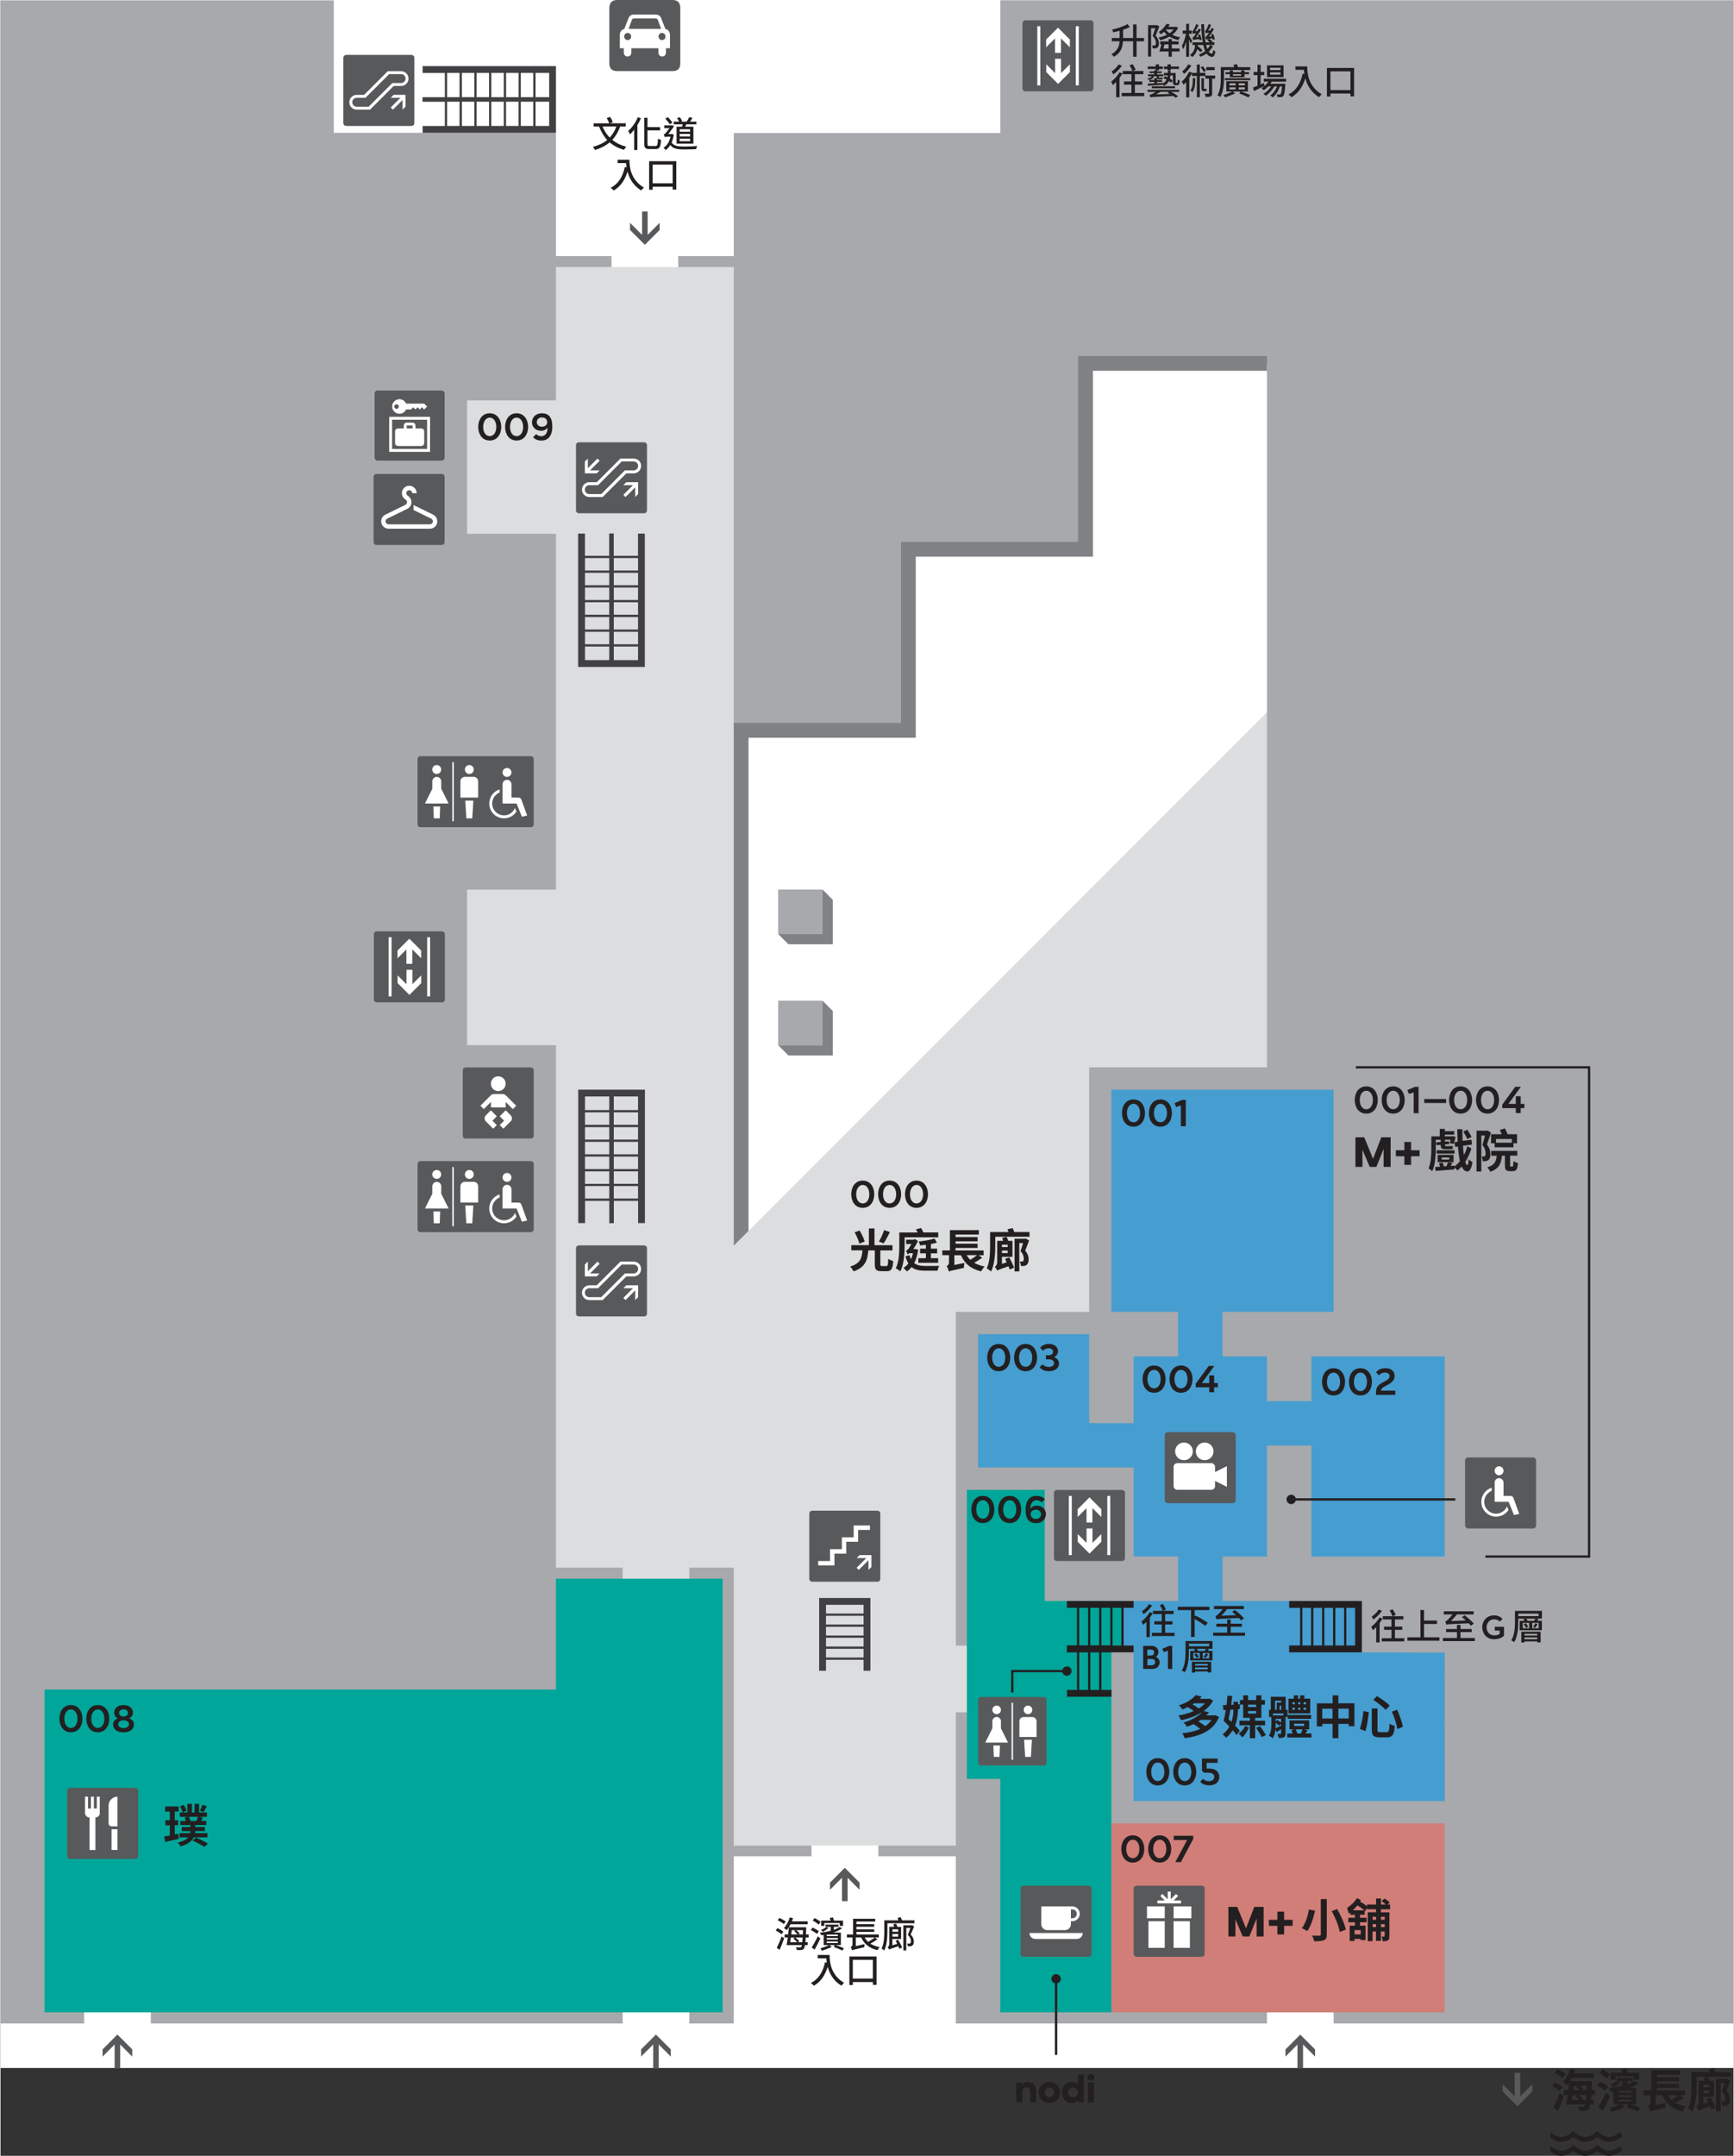 <?xml version="1.0" encoding="UTF-8"?><svg id="Layer_2" xmlns="http://www.w3.org/2000/svg" xmlns:xlink="http://www.w3.org/1999/xlink" width="342" height="425" viewBox="0 0 342.45 425.81"><rect x="0" y="0" width="342.45" height="425.81" fill="#333333" stroke="none"/><defs><style>.cls-1{fill:none;}.cls-2{fill:#58595b;}.cls-3{fill:#414042;}.cls-4{fill:#231f20;}.cls-5{fill:#dcddde;}.cls-6{isolation:isolate;}.cls-7{clip-path:url(#clippath-1);}.cls-8{clip-path:url(#clippath-3);}.cls-9{clip-path:url(#clippath-4);}.cls-10{clip-path:url(#clippath-2);}.cls-11{clip-path:url(#clippath-6);}.cls-12{clip-path:url(#clippath-5);}.cls-13{fill:#fff;}.cls-14{fill:#469dd0;}.cls-15{fill:#808285;}.cls-16{fill:#00a699;}.cls-17{fill:#d17d78;}.cls-18{clip-path:url(#clippath);}.cls-19{fill:#a7a9ac;}</style><clipPath id="clippath"><rect class="cls-1" width="342.45" height="408.46"/></clipPath><clipPath id="clippath-1"><rect class="cls-1" x="-.25" y="-.25" width="342.96" height="408.96"/></clipPath><clipPath id="clippath-2"><rect class="cls-1" width="342.45" height="408.46"/></clipPath><clipPath id="clippath-3"><rect class="cls-1" width="342.45" height="408.46"/></clipPath><clipPath id="clippath-4"><rect class="cls-1" width="342.45" height="408.46"/></clipPath><clipPath id="clippath-5"><rect class="cls-1" width="342.45" height="408.46"/></clipPath><clipPath id="clippath-6"><rect class="cls-1" y="0" width="342.45" height="408.45"/></clipPath></defs><g id="Layer_1-2"><rect class="cls-13" width="342.45" height="408.46"/><g class="cls-18"><g class="cls-6"><g class="cls-7"><polygon class="cls-5" points="254.65 364.53 78.71 364.53 78.71 52.75 144.89 52.75 144.89 246.06 254.65 136.29 254.65 364.53"/><path class="cls-3" d="M115.5,131.74h11.82v-26.35h-1.35v4.39h-4.79v-4.41h-.9v4.41h-4.79v-4.39h-1.35v26.35h1.35ZM121.19,121.88h4.79v2.46h-4.79v-2.46ZM125.98,127.25h-4.79v-2.46h4.79v2.46ZM121.19,118.96h4.79v2.46h-4.79v-2.46ZM121.19,116.05h4.79v2.46h-4.79v-2.46ZM121.19,113.14h4.79v2.46h-4.79v-2.46ZM120.29,115.6h-4.79v-2.46h4.79v2.46ZM120.29,118.51h-4.79v-2.46h4.79v2.46ZM120.29,121.42h-4.79v-2.46h4.79v2.46ZM120.29,124.34h-4.79v-2.46h4.79v2.46ZM120.29,127.25h-4.79v-2.46h4.79v2.46ZM115.5,127.7h4.79v2.69h-4.79v-2.69ZM121.19,127.7h4.79v2.69h-4.79v-2.69ZM125.98,112.69h-4.79v-2.46h4.79v2.46ZM120.29,112.69h-4.79v-2.46h4.79v2.46Z"/><path class="cls-3" d="M125.98,215.23h-11.82v26.35h1.35v-4.39h4.79v4.41h.9v-4.41h4.79v4.39h1.35v-26.35h-1.35ZM120.29,225.09h-4.79v-2.46h4.79v2.46ZM115.5,219.71h4.79v2.46h-4.79v-2.46ZM120.29,228h-4.79v-2.46h4.79v2.46ZM120.29,230.91h-4.79v-2.46h4.79v2.46ZM120.29,233.83h-4.79v-2.46h4.79v2.46ZM121.19,231.36h4.79v2.46h-4.79v-2.46ZM121.19,228.45h4.79v2.46h-4.79v-2.46ZM121.19,225.54h4.79v2.46h-4.79v-2.46ZM121.19,222.63h4.79v2.46h-4.79v-2.46ZM121.19,219.71h4.79v2.46h-4.79v-2.46ZM125.98,219.26h-4.79v-2.69h4.79v2.69ZM120.29,219.26h-4.79v-2.69h4.79v2.69ZM115.5,234.27h4.79v2.46h-4.79v-2.46ZM121.19,234.27h4.79v2.46h-4.79v-2.46Z"/><g class="cls-10"><path class="cls-2" d="M114.31,101.38s-.59,0-.59-.58v-12.86s0-.58.59-.58h12.86s.58,0,.58.58v12.86s0,.58-.58.58h-12.86Z"/><path class="cls-13" d="M123.08,95.83h1.91l-1.91,1.91.43.43,1.91-1.91v1.91l.58-.58v-2.34h-2.34l-.59.58ZM118.4,92.91h-1.91l1.91-1.91-.43-.43-1.91,1.91v-1.91l-.59.58v2.34h2.34l.58-.58ZM126,92.03c0,.48-.39.88-.88.88h-1.73l-4.68,4.68h-2.36c-.48,0-.88-.39-.88-.88s.39-.88.88-.88h1.73l4.68-4.68h2.36c.49,0,.88.39.88.88M126.59,92.03c0-.81-.65-1.46-1.46-1.46h-2.63l-4.68,4.68h-1.46c-.81,0-1.46.65-1.46,1.46s.65,1.46,1.46,1.46h2.63l4.68-4.68h1.46c.81,0,1.46-.65,1.46-1.46"/><path class="cls-2" d="M114.31,260.01s-.59,0-.59-.58v-12.86s0-.58.59-.58h12.86s.58,0,.58.58v12.86s0,.58-.58.58h-12.86Z"/><path class="cls-13" d="M123.08,254.45h1.91l-1.91,1.91.43.43,1.91-1.91v1.91l.58-.58v-2.34h-2.34l-.59.58ZM118.4,251.53h-1.91l1.91-1.91-.43-.43-1.91,1.91v-1.91l-.59.58v2.34h2.34l.58-.58ZM126,250.65c0,.48-.39.88-.88.88h-1.73l-4.68,4.68h-2.36c-.48,0-.88-.39-.88-.88s.39-.88.88-.88h1.73l4.68-4.68h2.36c.49,0,.88.39.88.88M126.59,250.65c0-.81-.65-1.46-1.46-1.46h-2.63l-4.68,4.68h-1.46c-.81,0-1.46.65-1.46,1.46s.65,1.46,1.46,1.46h2.63l4.68-4.68h1.46c.81,0,1.46-.65,1.46-1.46"/><polygon class="cls-19" points="197.57 .05 197.57 26.27 144.89 26.27 144.89 50.58 133.91 50.58 133.91 52.75 144.89 52.75 144.89 145.03 180.01 145.03 180.01 108.9 214.87 108.9 214.87 71.99 250.26 71.99 250.26 210.82 215.13 210.82 215.13 259.12 188.78 259.12 188.78 325.04 190.96 325.04 190.96 338.21 188.78 338.21 188.78 364.53 173.47 364.53 173.47 366.66 188.78 366.66 188.78 399.67 188.79 399.67 250.26 399.67 250.26 397.47 263.43 397.47 263.43 399.67 342.46 399.67 342.46 .05 197.57 .05"/><polygon class="cls-19" points="144.89 364.53 144.89 309.64 136.11 309.64 136.11 311.83 122.94 311.83 122.94 309.64 109.76 309.64 109.76 206.44 92.2 206.44 92.2 175.71 109.76 175.71 109.76 105.44 92.2 105.44 92.2 79.09 109.76 79.09 109.76 52.75 120.74 52.75 120.74 50.58 109.76 50.58 109.76 26.23 65.86 26.23 65.86 .06 0 .06 0 399.67 16.53 399.67 16.53 397.47 29.7 397.47 29.7 399.67 122.94 399.67 122.94 397.47 136.11 397.47 136.11 399.67 144.89 399.67 144.89 366.66 160.25 366.66 160.25 364.53 144.89 364.53"/><polygon class="cls-15" points="180.86 145.72 147.81 145.72 147.81 243.14 144.89 246.05 144.89 142.77 177.94 142.77 177.94 107.03 212.94 107.03 212.94 70.31 250.26 70.31 250.26 73.24 215.87 73.24 215.87 109.96 180.86 109.96 180.86 145.72"/><polygon class="cls-15" points="162.44 175.7 162.44 184.49 153.67 184.49 155.69 186.51 164.47 186.51 164.47 177.73 162.44 175.7"/><polygon class="cls-15" points="162.44 197.66 162.44 206.44 153.67 206.44 155.69 208.47 164.47 208.47 164.47 199.69 162.44 197.66"/></g><polygon class="cls-14" points="268.5 326.37 268.5 316.23 241.49 316.23 241.49 307.45 250.26 307.45 250.26 285.53 259.04 285.53 259.04 307.45 285.38 307.45 285.38 267.92 259.04 267.92 259.04 276.75 250.26 276.75 250.26 267.92 241.48 267.92 241.48 259.12 263.43 259.12 263.43 215.23 219.52 215.23 219.52 259.12 232.7 259.12 232.7 267.92 223.92 267.92 223.92 281.1 215.13 281.1 215.13 263.53 193.17 263.53 193.17 289.86 223.92 289.86 223.92 307.44 232.7 307.44 232.7 316.23 223.91 316.23 223.91 316.23 221.72 316.23 221.72 325.01 223.91 325.01 223.91 355.75 285.4 355.75 285.39 326.42 268.5 326.37"/><rect class="cls-17" x="219.52" y="360.14" width="65.86" height="37.33"/><polygon class="cls-16" points="142.69 311.83 109.76 311.83 109.76 333.72 8.71 333.72 8.71 397.47 142.69 397.47 142.69 311.83"/><polygon class="cls-16" points="206.35 294.27 206.35 316.23 221.72 316.23 221.72 325.01 219.52 325.01 219.52 397.47 197.57 397.47 197.57 351.36 190.96 351.36 190.96 294.27 206.35 294.27"/><rect class="cls-19" x="153.67" y="175.7" width="8.78" height="8.78"/><rect class="cls-19" x="153.67" y="197.66" width="8.78" height="8.78"/><path class="cls-3" d="M109.76,26.23v-13.17h-26.35v1.35h4.39v4.79h-4.41v.9h4.41v4.79h-4.39v1.35h26.35ZM102.37,19.19h-2.46v-4.79h2.46v4.79ZM102.81,14.4h2.46v4.79h-2.46v-4.79ZM99.45,19.19h-2.46v-4.79h2.46v4.79ZM96.54,19.19h-2.46v-4.79h2.46v4.79ZM93.63,19.19h-2.46v-4.79h2.46v4.79ZM93.63,24.88h-2.46v-4.79h2.46v4.79ZM94.08,20.09h2.46v4.79h-2.46v-4.79ZM96.99,20.09h2.46v4.79h-2.46v-4.79ZM99.9,20.09h2.46v4.79h-2.46v-4.79ZM102.81,20.09h2.46v4.79h-2.46v-4.79ZM105.73,20.09h2.69v4.79h-2.69v-4.79ZM108.42,19.19h-2.69v-4.79h2.69v4.79ZM88.25,14.4h2.46v4.79h-2.46v-4.79ZM88.25,20.09h2.46v4.79h-2.46v-4.79Z"/><path class="cls-3" d="M170.55,318.7h-7.43v-1.72h7.43v1.72ZM163.12,323.49h7.43v1.72h-7.43v-1.72ZM170.55,327.39h-7.43v-1.72h7.43v1.72ZM163.12,321.32h7.43v1.72h-7.43v-1.72ZM163.12,319.15h7.43v1.72h-7.43v-1.72ZM170.55,330h1.35v-14.37h-10.13v14.37h1.35v-2.16h7.43v2.16Z"/><path class="cls-4" d="M223.91,317.57v-1.34h-13.17v1.34h1.97v7.44h-1.97v1.35h13.17v-1.35h-1.97v-7.44h1.97ZM217.55,317.57h1.75v7.44h-1.75v-7.44ZM217.1,325.01h-1.75v-7.44h1.75v7.44ZM213.16,317.57h1.75v7.44h-1.75v-7.44ZM221.49,325.01h-1.74v-7.44h1.74v7.44Z"/><path class="cls-4" d="M219.74,326.36v-1.35h-8.99v1.35h1.97v7.43h-1.97v1.35h8.78v-1.35h-1.97v-7.43h2.18ZM213.16,326.36h1.75v7.43h-1.75v-7.43ZM217.1,333.79h-1.74v-7.43h1.74v7.43Z"/><path class="cls-4" d="M267.67,325.01h-1.72v-7.43h1.72v7.43ZM259.43,317.58h1.72v7.43h-1.72v-7.43ZM258.98,325.01h-1.72v-7.43h1.72v7.43ZM261.6,317.58h1.72v7.43h-1.72v-7.43ZM263.78,317.58h1.72v7.43h-1.72v-7.43ZM254.65,325.01v1.35h14.37v-10.13h-14.37v1.35h2.16v7.43h-2.16Z"/><g class="cls-8"><path class="cls-2" d="M91.93,210.84s-.59,0-.59.59v12.86s0,.58.59.58h12.86s.58,0,.58-.58v-12.86s0-.59-.58-.59h-12.86Z"/><path class="cls-13" d="M98.65,220.49l.87.87-.87.87.71.71,1.46-1.46h0s0,0,0,0c.33-.33.33-.85,0-1.18l-.99-.99-1.18,1.18ZM95.9,220.3c-.32.33-.32.85,0,1.18,0,0,0,0,0,0l1.46,1.46.71-.71-.87-.87.87-.87-1.18-1.18-.99.99ZM99.82,214.05c0-.81-.65-1.46-1.46-1.46s-1.46.65-1.46,1.46.65,1.46,1.46,1.46,1.46-.65,1.46-1.46M101.9,218.4l-2.04-2.04s0,0,0,0c-.17-.17-.4-.26-.62-.26h-1.75c-.24,0-.46.1-.62.26l-2.04,2.04.67.67,1.41-1.41v1.07h2.92v-1.07l1.41,1.41.67-.67Z"/><path class="cls-2" d="M121.88,0c-1.01,0-1.57.52-1.57,1.58v10.95c0,.99.51,1.51,1.51,1.51h11c1.01,0,1.51-.49,1.51-1.51V1.58C134.34.55,133.83,0,132.79,0,132.79,0,121.88,0,121.88,0"/><path class="cls-13" d="M131.38,5.72l-.81-2.1c-.15-.4-.48-.74-1.11-.75h-4.27c-.62,0-.96.34-1.11.75l-.81,2.1c-.32.04-.89.42-.89,1.14v2.67h.79v.85c0,1.05,1.49,1.04,1.49,0v-.85h5.35v.85c0,1.04,1.49,1.05,1.49,0v-.85h.79v-2.67c0-.72-.57-1.1-.9-1.14M123.93,7.92c-.38,0-.69-.32-.69-.71,0-.39.31-.71.69-.71.38,0,.69.31.69.71,0,.39-.31.71-.69.71M127.33,5.7h-3.22l.61-1.65c.07-.24.19-.4.46-.41h4.29c.27,0,.38.17.46.41l.61,1.65h-3.22ZM130.72,7.92c-.38,0-.69-.32-.69-.71,0-.39.31-.71.69-.71.38,0,.68.31.69.71,0,.39-.31.71-.69.71"/><path class="cls-2" d="M74.31,93.61s-.59,0-.59.59v12.86s0,.58.59.58h12.86s.58,0,.58-.58v-12.86s0-.59-.58-.59h-12.86Z"/><path class="cls-13" d="M86.3,102.96c0-.57-.33-1.06-.8-1.3,0,0-.03-.01-.03-.02l-3.84-1.88v.98l3.49,1.71c.19.1.31.29.31.52,0,.32-.26.59-.58.59h-8.18c-.32,0-.58-.26-.58-.59,0-.22.13-.42.31-.52h0l3.99-1.95c.48-.24.82-.74.82-1.31,0-.54-.3-.99-.73-1.27-.19-.12-.29-.29-.29-.51,0-.32.26-.58.58-.58s.58.26.58.58h.88c0-.81-.65-1.46-1.46-1.46s-1.46.65-1.46,1.46c0,.54.26.94.73,1.27.2.14.29.29.29.51h0c0,.23-.14.43-.33.53l-3.95,1.93s-.03.02-.03.02c-.47.24-.8.73-.8,1.3,0,.81.66,1.46,1.46,1.46h8.18c.81,0,1.46-.65,1.46-1.46"/><path class="cls-2" d="M193.75,348.71s-.56,0-.56-.56v-12.4s0-.56.56-.56h12.39s.56,0,.56.56v12.4s0,.56-.56.56h-12.39Z"/><path class="cls-13" d="M203.82,343.64h-1.55l.21,3.38h1.13l.21-3.38ZM197.5,344.77h-1.31l.09,2.25h1.13l.09-2.25ZM197.69,337.73c0-.47-.38-.85-.84-.85s-.85.38-.85.85.38.85.85.85.84-.38.84-.85M194.59,344.2h4.51l-1.41-2.82v-1.41c0-.47-.38-.84-.84-.84s-.85.38-.85.84v1.41l-1.41,2.82ZM199.8,347.58h.28v-11.27h-.28v11.27ZM203.89,337.73c0-.47-.38-.85-.85-.85s-.85.38-.85.85.38.85.85.85.85-.38.85-.85M204.73,343.08v-3.1c0-.47-.38-.84-.85-.84h-1.69c-.47,0-.85.38-.85.84v3.1h3.38Z"/><path class="cls-2" d="M68.34,24.88s-.59,0-.59-.58v-12.86s0-.59.59-.59h12.86s.58,0,.58.59v12.86s0,.58-.58.58h-12.86Z"/><path class="cls-13" d="M77.11,19.32h1.91l-1.91,1.91.43.43,1.91-1.91v1.91l.58-.59v-2.34h-2.34l-.58.58ZM80.04,15.52c0,.48-.39.88-.88.88h-1.73l-4.68,4.68h-2.36c-.48,0-.88-.39-.88-.88s.39-.88.88-.88h1.73l4.68-4.68h2.36c.49,0,.88.39.88.88M80.62,15.52c0-.81-.65-1.46-1.46-1.46h-2.63l-4.68,4.68h-1.46c-.81,0-1.46.65-1.46,1.46s.65,1.46,1.46,1.46h2.63l4.68-4.68h1.46c.81,0,1.46-.66,1.46-1.46"/><path class="cls-2" d="M160.41,312.42s-.59,0-.59-.58v-12.86s0-.59.59-.59h12.86s.58,0,.58.59v12.86s0,.58-.58.58h-12.86Z"/><polygon class="cls-13" points="171.81 302.19 171.81 301.31 168.59 301.31 168.59 303.65 166.26 303.65 166.26 305.99 163.92 305.99 163.92 308.33 161.58 308.33 161.58 309.21 164.79 309.21 164.79 306.87 167.13 306.87 167.13 304.53 169.47 304.53 169.47 302.19 171.81 302.19"/><polygon class="cls-13" points="172.1 309.5 172.1 307.75 172.1 307.16 169.76 307.16 169.18 307.75 171.09 307.75 169.18 309.66 169.6 310.08 171.52 308.17 171.52 310.08 172.1 309.5"/><path class="cls-2" d="M224.51,372.46s-.59,0-.59.59v12.86s0,.59.59.59h12.86s.58,0,.58-.59v-12.86s0-.59-.58-.59h-12.86Z"/><path class="cls-13" d="M231.81,384.74h3.22v-5.26h-3.22v5.26ZM230.06,379.48h-3.22v5.26h3.22v-5.26ZM230.06,376.55h-3.51v2.34h3.51v-2.34ZM231.23,375.97h2.05v-.59h-1.46l.88-.88-.41-.41-1.05,1.05v-1.52h-.59v1.52l-1.05-1.05-.41.41.87.87h-1.45v.59h2.63ZM235.32,376.55h-3.51v2.34h3.51v-2.34Z"/><polygon class="cls-2" points="169.76 373.27 169.76 371.85 166.84 368.93 163.91 371.85 163.91 373.27 166.29 370.89 166.29 375.51 167.39 375.51 167.39 370.89 169.76 373.27"/><polygon class="cls-2" points="132.45 406.21 132.45 404.79 129.52 401.86 126.59 404.79 126.59 406.21 128.97 403.83 128.97 408.45 130.07 408.45 130.07 403.83 132.45 406.21"/><polygon class="cls-2" points="26.03 406.21 26.03 404.79 23.1 401.86 20.17 404.79 20.17 406.21 22.55 403.83 22.55 408.45 23.65 408.45 23.65 403.83 26.03 406.21"/><polygon class="cls-2" points="259.77 406.21 259.77 404.8 256.84 401.87 253.92 404.8 253.92 406.21 256.29 403.83 256.29 408.45 257.39 408.45 257.39 403.83 259.77 406.21"/><polygon class="cls-2" points="124.4 44.01 124.4 45.43 127.33 48.35 130.25 45.43 130.25 44.01 127.88 46.39 127.88 41.77 126.78 41.77 126.78 46.39 124.4 44.01"/><rect class="cls-2" x="230.06" y="282.87" width="14.03" height="14.03" rx=".59" ry=".59"/><path class="cls-13" d="M242.34,289.59l-2.34,1.17v-1.03c0-.4-.33-.73-.73-.73h-6.73c-.4,0-.73.32-.73.73v3.81c0,.4.33.72.73.72h6.73c.4,0,.73-.32.73-.72v-1.03l2.34,1.17v-4.09Z"/><path class="cls-13" d="M233.86,288.42c.97,0,1.75-.78,1.75-1.75s-.79-1.75-1.75-1.75-1.75.78-1.75,1.75.79,1.75,1.75,1.75"/><path class="cls-13" d="M237.95,288.42c.97,0,1.75-.78,1.75-1.75s-.79-1.75-1.75-1.75-1.75.78-1.75,1.75.79,1.75,1.75,1.75"/><path class="cls-2" d="M13.76,353.13s-.59,0-.59.59v12.86s0,.59.59.59h12.86s.58,0,.58-.59v-12.86s0-.59-.58-.59h-12.86Z"/><path class="cls-13" d="M23.11,361.31h-1.17v4.09h1.17v-4.09ZM19.61,358.1v-3.22h-.58v2.34h-.58v-2.34h-.58v2.34h-.58v-2.34h-.59v3.22c0,.48.39.88.88.88v6.43h1.17v-6.43c.48,0,.88-.39.88-.88M23.11,354.88c-.97,0-1.75.79-1.75,1.75v3.51c0,.32.26.59.58.59h1.17v-5.85Z"/><polygon class="cls-4" points="314.14 307.67 293.43 307.67 293.43 307.22 313.69 307.22 313.69 211.04 267.82 211.04 267.82 210.59 314.14 210.59 314.14 307.67"/><path class="cls-2" d="M208.76,308.33s-.59,0-.59-.58v-12.86s0-.59.59-.59h12.86s.58,0,.58.59v12.86s0,.58-.58.58h-12.86Z"/><path class="cls-13" d="M211.1,307.16h.59v-11.69h-.59v11.69ZM215.78,297.88l1.75,1.75v-1.53l-2.34-2.34-2.34,2.34v1.53l1.75-1.75v2.85h1.17v-2.85ZM215.19,306.87l2.34-2.34v-1.53l-1.75,1.75v-2.85h-1.17v2.85l-1.75-1.75v1.53l2.34,2.34ZM219.29,295.47h-.58v11.69h.58v-11.69Z"/><path class="cls-4" d="M210.72,329.15c-.43,0-.78.3-.88.7h-9.76s-.37,0-.37,0v4.43h.45v-3.99h9.67c.1.4.45.7.88.7.51,0,.93-.41.93-.93s-.41-.93-.93-.93"/><path class="cls-2" d="M74.37,197.98s-.59,0-.59-.58v-12.86s0-.58.59-.58h12.86s.58,0,.58.58v12.86s0,.58-.58.58h-12.86Z"/><path class="cls-13" d="M76.7,196.81h.58v-11.69h-.58v11.69ZM81.38,187.53l1.75,1.75v-1.53l-2.34-2.34-2.34,2.34v1.53l1.75-1.75v2.85h1.17v-2.85ZM80.8,196.52l2.34-2.34v-1.53l-1.75,1.75v-2.85h-1.17v2.85l-1.75-1.75v1.53l2.34,2.34ZM84.89,185.12h-.58v11.69h.58v-11.69Z"/><path class="cls-2" d="M104.79,149.36h-21.8c-.58,0-.58.59-.58.59v12.86c0,.58.58.58.58.58h21.8c.32,0,.58-.26.58-.58v-12.86c0-.32-.26-.59-.58-.59"/><path class="cls-13" d="M93.44,158.13h-1.61l.22,3.51h1.17l.22-3.51ZM86.89,159.3h-1.36l.09,2.34h1.17l.09-2.34ZM87.08,151.99c0-.48-.39-.88-.88-.88s-.88.39-.88.88.39.88.88.88.88-.39.88-.88M83.87,158.71h4.68l-1.46-2.92v-1.46c0-.48-.39-.88-.88-.88s-.88.39-.88.88v1.46l-1.46,2.92ZM89.28,162.22h.29v-11.69h-.29v11.69ZM93.52,151.99c0-.48-.39-.88-.88-.88s-.88.39-.88.88.39.88.88.88.88-.39.88-.88M94.39,157.54v-3.22c0-.48-.39-.88-.88-.88h-1.75c-.48,0-.88.39-.88.88v3.22h3.51Z"/><path class="cls-13" d="M98.63,156.54v-.62c-1.19.37-2.05,1.48-2.05,2.79,0,1.62,1.31,2.92,2.92,2.92,1.03,0,1.93-.53,2.45-1.32l-.29-.71c-.35.85-1.19,1.45-2.16,1.45-1.29,0-2.34-1.05-2.34-2.34,0-.98.6-1.82,1.46-2.17M100.97,152.57c0-.48-.39-.88-.88-.88s-.88.39-.88.88.39.88.88.88.88-.39.88-.88M104.07,161.09l-1.15-3.17h0c-.08-.22-.3-.38-.55-.38h-1.4v-2.63c0-.48-.39-.88-.88-.88s-.88.39-.88.88v3.8h2.77l1.05,2.61,1.02-.23Z"/><path class="cls-2" d="M104.79,229.34h-21.8c-.58,0-.58.59-.58.59v12.86c0,.58.58.58.58.58h21.8c.32,0,.58-.26.58-.58v-12.86c0-.32-.26-.59-.58-.59"/><path class="cls-13" d="M93.44,238.11h-1.61l.22,3.51h1.17l.22-3.51ZM86.89,239.28h-1.36l.09,2.34h1.17l.09-2.34ZM87.08,231.97c0-.48-.39-.88-.88-.88s-.88.39-.88.88.39.88.88.88.88-.39.88-.88M83.87,238.7h4.68l-1.46-2.92v-1.46c0-.48-.39-.88-.88-.88s-.88.39-.88.88v1.46l-1.46,2.92ZM89.28,242.2h.29v-11.69h-.29v11.69ZM93.52,231.97c0-.48-.39-.88-.88-.88s-.88.39-.88.88.39.88.88.88.88-.39.88-.88M94.39,237.53v-3.22c0-.48-.39-.88-.88-.88h-1.75c-.48,0-.88.39-.88.88v3.22h3.51Z"/><path class="cls-13" d="M98.63,236.53v-.62c-1.19.37-2.05,1.48-2.05,2.79,0,1.62,1.31,2.92,2.92,2.92,1.03,0,1.93-.53,2.45-1.33l-.29-.71c-.35.85-1.19,1.45-2.16,1.45-1.29,0-2.34-1.05-2.34-2.34,0-.98.6-1.82,1.46-2.17M100.97,232.56c0-.48-.39-.88-.88-.88s-.88.39-.88.88.39.88.88.88.88-.39.88-.88M104.07,241.08l-1.15-3.17h0c-.08-.22-.3-.38-.55-.38h-1.4v-2.63c0-.48-.39-.88-.88-.88s-.88.39-.88.88v3.8h2.77l1.05,2.61,1.02-.23Z"/><rect class="cls-2" x="73.92" y="77.14" width="13.84" height="13.84" rx=".58" ry=".58"/><path class="cls-13" d="M78.71,80.3c0,.25-.2.45-.45.45s-.45-.2-.45-.45.2-.45.45-.45.45.2.45.45M83.72,80.88l.58-.58-.58-.58h-3.57c-.22-.51-.73-.87-1.32-.87-.8,0-1.44.65-1.44,1.44s.65,1.44,1.44,1.44c.59,0,1.1-.36,1.32-.86h.98l.43-.43.43.43.43-.43.43.43.43-.43.43.43ZM80.27,84.05h1.15v.58h-1.15v-.58ZM77.96,85.21v2.3c0,.32.26.58.58.58h4.61c.32,0,.58-.26.58-.58v-2.3c0-.32-.26-.58-.58-.58h-1.15v-.58c0-.32-.26-.58-.58-.58h-1.15c-.32,0-.58.26-.58.58v.58h-1.15c-.32,0-.58.26-.58.58M84.3,88.67h-6.92v-5.77h6.92v5.77ZM84.88,82.33h-8.07v6.92h8.07v-6.92Z"/><path class="cls-2" d="M202.54,18.04s-.59,0-.59-.58V4.6s0-.59.59-.59h12.86s.58,0,.58.59v12.86s0,.58-.58.58h-12.86Z"/><path class="cls-13" d="M204.88,16.88h.59V5.18h-.59v11.69ZM209.56,7.59l1.75,1.75v-1.53l-2.34-2.34-2.34,2.34v1.53l1.75-1.75v2.85h1.17v-2.85ZM208.98,16.58l2.34-2.34v-1.54l-1.75,1.75v-2.85h-1.17v2.85l-1.75-1.75v1.54l2.34,2.34ZM213.07,5.18h-.59v11.69h.59V5.18Z"/><path class="cls-4" d="M287.48,295.93h-31.54c-.1-.4-.45-.7-.88-.7-.51,0-.93.42-.93.93s.42.93.93.93c.43,0,.78-.3.88-.7h31.54v-.45Z"/><rect class="cls-2" x="289.41" y="287.87" width="14.03" height="14.03" rx=".59" ry=".59"/><path class="cls-13" d="M294.67,294.47v-.62c-1.19.37-2.05,1.48-2.05,2.79,0,1.62,1.31,2.92,2.92,2.92,1.03,0,1.93-.53,2.45-1.32l-.29-.71c-.35.85-1.19,1.45-2.16,1.45-1.29,0-2.34-1.05-2.34-2.34,0-.98.6-1.82,1.46-2.17M297.01,290.5c0-.48-.39-.88-.88-.88s-.88.39-.88.88.39.88.88.88.88-.39.88-.88M300.11,299.02l-1.15-3.17h0c-.08-.22-.3-.38-.55-.38h-1.4v-2.63c0-.49-.39-.88-.88-.88s-.88.39-.88.88v3.8h2.77l1.05,2.61,1.02-.23Z"/></g></g></g></g><path class="cls-4" d="M221.61,219.85c0-1.34.71-2.69,2.27-2.69s2.28,1.36,2.28,2.69-.71,2.69-2.28,2.69-2.27-1.36-2.27-2.69ZM225.19,219.86c0-1.03-.5-1.84-1.3-1.84s-1.3.81-1.3,1.84.49,1.81,1.3,1.81,1.3-.81,1.3-1.81Z"/><path class="cls-4" d="M226.93,219.85c0-1.34.71-2.69,2.27-2.69s2.28,1.36,2.28,2.69-.71,2.69-2.28,2.69-2.27-1.36-2.27-2.69ZM230.51,219.86c0-1.03-.5-1.84-1.29-1.84s-1.3.81-1.3,1.84.49,1.81,1.3,1.81,1.29-.81,1.29-1.81Z"/><path class="cls-4" d="M233.26,218.34l-.94.32-.32-.77,1.5-.64h.72v5.2h-.97v-4.11Z"/><path class="cls-4" d="M273.1,319.7c-.17.29-.36.6-.58.88v3.82h-.67v-3.02c-.22.23-.43.44-.65.62-.06-.15-.22-.51-.34-.67.61-.45,1.26-1.16,1.65-1.86l.59.24ZM272.98,318.16c-.41.62-1.07,1.3-1.69,1.72-.07-.15-.24-.43-.34-.56.53-.35,1.11-.92,1.4-1.41l.63.25ZM275.11,317.87c.23.35.48.82.58,1.12l-.62.24h2.15v.63h-1.67v1.43h1.45v.63h-1.45v1.65h1.85v.63h-4.46v-.63h1.93v-1.65h-1.47v-.63h1.47v-1.43h-1.72v-.63h1.9c-.09-.3-.32-.78-.55-1.14l.61-.22Z"/><path class="cls-4" d="M281.3,318v2.09h2.56v.67h-2.56v2.64h3.05v.67h-6.34v-.67h2.58v-5.4h.71Z"/><path class="cls-4" d="M288.5,320.94v.82h2.22v.61h-2.22v1.16h2.84v.62h-6.31v-.62h2.78v-1.16h-2.15v-.61h2.15v-.82h.69ZM285.49,320.26c.15-.03.3-.14.49-.32.15-.13.56-.56.94-1.06h-1.72v-.62h5.91v.62h-3.32c-.37.48-.77.93-1.16,1.3l2.94-.11c-.26-.23-.53-.46-.78-.66l.53-.36c.63.48,1.43,1.16,1.81,1.65l-.58.41c-.1-.14-.25-.31-.41-.48-3.71.16-4.13.17-4.43.27-.04-.14-.14-.47-.22-.64Z"/><path class="cls-4" d="M292.79,321.43c0-1.1.74-2.36,2.34-2.36.76,0,1.3.29,1.68.69l-.53.53c-.27-.28-.7-.46-1.14-.46-.85,0-1.48.69-1.48,1.6s.6,1.59,1.53,1.59c.38,0,.78-.1,1.06-.29v-.67h-.97v-.74h1.82v1.75c-.37.4-1.1.71-1.95.71-1.62,0-2.35-1.28-2.35-2.36Z"/><path class="cls-4" d="M301.15,320.15c-.06-.1-.14-.22-.22-.31l.36-.12h-1.36v.53c0,1.2-.1,2.96-.81,4.1-.13-.1-.41-.27-.59-.34.69-1.08.74-2.65.74-3.77v-2.06h5.33v1.53h-1.11l.43.12-.25.31h.92v1.86h-4.39v-1.86h.95ZM299.93,319.21h4.01v-.5h-4.01v.5ZM304.34,322.28v2.12h-.67v-.2h-2.51v.22h-.64v-2.13h3.82ZM300.82,321.62h1.25v-1.08h-1.25v1.08ZM301.41,320.61c.18.21.38.5.46.69l-.42.24c-.07-.2-.27-.5-.44-.72l.4-.21ZM303.67,323.04v-.33h-2.51v.33h2.51ZM301.15,323.77h2.51v-.35h-2.51v.35ZM301.78,320.15h1.25c.1-.14.21-.3.29-.43h-1.83c.12.13.23.29.29.43ZM302.68,321.62h1.27v-1.08h-1.27v1.08ZM303.73,320.83c-.17.27-.35.53-.51.71l-.37-.21c.15-.19.36-.51.47-.73l.41.22Z"/><path class="cls-4" d="M227.69,318.65c-.17.29-.36.6-.58.88v3.82h-.67v-3.02c-.22.23-.43.44-.65.62-.06-.15-.22-.51-.34-.67.61-.45,1.26-1.16,1.65-1.86l.59.24ZM227.57,317.11c-.41.62-1.07,1.3-1.69,1.72-.07-.15-.24-.43-.34-.56.53-.35,1.11-.92,1.4-1.41l.63.25ZM229.7,316.81c.23.35.48.82.58,1.12l-.62.24h2.15v.63h-1.67v1.43h1.45v.63h-1.45v1.65h1.85v.63h-4.46v-.63h1.93v-1.65h-1.47v-.63h1.47v-1.43h-1.72v-.63h1.9c-.09-.3-.32-.78-.55-1.14l.61-.22Z"/><path class="cls-4" d="M238.89,317.36v.67h-2.92v1.2l.12-.14c.81.39,1.91,1.02,2.46,1.44l-.48.61c-.46-.38-1.34-.94-2.1-1.36v3.55h-.71v-5.3h-2.63v-.67h6.25Z"/><path class="cls-4" d="M243.09,319.89v.82h2.22v.61h-2.22v1.16h2.84v.62h-6.31v-.62h2.78v-1.16h-2.15v-.61h2.15v-.82h.69ZM240.08,319.21c.15-.03.3-.14.49-.32.15-.13.56-.56.94-1.06h-1.72v-.62h5.91v.62h-3.32c-.37.48-.77.93-1.16,1.3l2.94-.11c-.26-.23-.53-.46-.78-.66l.53-.36c.63.48,1.43,1.16,1.81,1.65l-.58.41c-.1-.14-.25-.31-.41-.48-3.71.16-4.13.17-4.43.27-.04-.14-.14-.47-.22-.64Z"/><path class="cls-4" d="M225.78,325.09h1.67c.84,0,1.37.53,1.37,1.26,0,.39-.2.72-.53.92.46.18.76.57.76,1.07,0,.75-.57,1.3-1.44,1.3h-1.81v-4.55ZM227.34,326.99c.38,0,.62-.22.62-.59s-.24-.58-.62-.58h-.72v1.17h.71ZM227.44,328.92c.44,0,.73-.22.73-.62s-.28-.62-.71-.62h-.83v1.25h.82Z"/><path class="cls-4" d="M230.69,326.05l-.82.28-.28-.67,1.32-.56h.63v4.55h-.85v-3.6Z"/><path class="cls-4" d="M236.05,326.1c-.06-.1-.14-.22-.22-.31l.36-.12h-1.36v.53c0,1.2-.1,2.96-.81,4.1-.13-.1-.41-.27-.59-.34.69-1.08.74-2.65.74-3.77v-2.06h5.33v1.53h-1.11l.43.12-.25.31h.92v1.86h-4.39v-1.86h.95ZM234.84,325.16h4.01v-.5h-4.01v.5ZM239.24,328.22v2.12h-.67v-.2h-2.51v.22h-.64v-2.13h3.82ZM235.72,327.57h1.25v-1.08h-1.25v1.08ZM236.31,326.56c.18.21.38.5.46.69l-.42.24c-.07-.2-.27-.5-.44-.72l.4-.21ZM238.57,328.98v-.33h-2.51v.33h2.51ZM236.05,329.71h2.51v-.35h-2.51v.35ZM236.68,326.1h1.25c.1-.14.21-.3.29-.43h-1.83c.12.13.23.29.29.43ZM237.58,327.57h1.27v-1.08h-1.27v1.08ZM238.63,326.77c-.17.27-.35.53-.51.71l-.37-.21c.15-.19.36-.51.47-.73l.41.22Z"/><path class="cls-4" d="M94.4,84.32c0-1.33.71-2.69,2.27-2.69s2.28,1.36,2.28,2.69-.71,2.69-2.28,2.69-2.27-1.36-2.27-2.69ZM97.97,84.33c0-1.03-.5-1.84-1.29-1.84s-1.3.81-1.3,1.84.49,1.82,1.3,1.82,1.29-.81,1.29-1.82Z"/><path class="cls-4" d="M99.71,84.32c0-1.33.71-2.69,2.27-2.69s2.28,1.36,2.28,2.69-.71,2.69-2.28,2.69-2.27-1.36-2.27-2.69ZM103.28,84.33c0-1.03-.5-1.84-1.3-1.84s-1.3.81-1.3,1.84.49,1.82,1.3,1.82,1.3-.81,1.3-1.82Z"/><path class="cls-4" d="M105.23,86.36l.62-.62c.23.25.58.42,1.03.42.73,0,1.22-.58,1.22-1.69-.25.33-.63.62-1.29.62-.98,0-1.79-.66-1.79-1.67,0-.94.68-1.79,1.97-1.79s2.05.76,2.05,2.61c0,1.95-.91,2.78-2.15,2.78-.81,0-1.33-.3-1.65-.66ZM108.03,83.38c0-.53-.4-.93-1.02-.93s-1.03.4-1.03.93.42.9,1.03.9,1.02-.38,1.02-.9Z"/><path class="cls-4" d="M194.98,268.15c0-1.33.71-2.69,2.27-2.69s2.28,1.36,2.28,2.69-.71,2.69-2.28,2.69-2.27-1.36-2.27-2.69ZM198.55,268.15c0-1.03-.5-1.84-1.29-1.84s-1.3.81-1.3,1.84.49,1.82,1.3,1.82,1.29-.81,1.29-1.82Z"/><path class="cls-4" d="M200.29,268.15c0-1.33.71-2.69,2.27-2.69s2.28,1.36,2.28,2.69-.71,2.69-2.28,2.69-2.27-1.36-2.27-2.69ZM203.87,268.15c0-1.03-.5-1.84-1.3-1.84s-1.3.81-1.3,1.84.49,1.82,1.3,1.82,1.3-.81,1.3-1.82Z"/><path class="cls-4" d="M205.33,270.06l.58-.58c.26.28.68.51,1.21.51.66,0,1.07-.28,1.07-.76s-.46-.74-1.09-.74h-.52v-.8h.51c.58,0,.9-.3.9-.71,0-.46-.45-.67-.9-.67s-.84.21-1.09.48l-.58-.58c.38-.42.93-.77,1.75-.77,1.03,0,1.8.59,1.8,1.42,0,.5-.27.96-.78,1.21.59.21.98.65.98,1.26,0,.88-.74,1.51-2.01,1.51-.87,0-1.45-.34-1.84-.78Z"/><path class="cls-4" d="M225.68,272.4c0-1.33.71-2.69,2.27-2.69s2.28,1.36,2.28,2.69-.71,2.69-2.28,2.69-2.27-1.36-2.27-2.69ZM229.25,272.41c0-1.03-.5-1.84-1.3-1.84s-1.3.81-1.3,1.84.49,1.82,1.3,1.82,1.3-.81,1.3-1.82Z"/><path class="cls-4" d="M231,272.4c0-1.33.71-2.69,2.27-2.69s2.28,1.36,2.28,2.69-.71,2.69-2.28,2.69-2.27-1.36-2.27-2.69ZM234.57,272.41c0-1.03-.5-1.84-1.29-1.84s-1.3.81-1.3,1.84.49,1.82,1.3,1.82,1.29-.81,1.29-1.82Z"/><path class="cls-4" d="M238.84,274.02h-2.66v-.7l2.57-3.52h1.11l-2.47,3.38h1.46v-1.51h.97v1.51h.73v.83h-.73v.98h-.97v-.98Z"/><path class="cls-4" d="M261.14,272.94c0-1.33.71-2.69,2.27-2.69s2.28,1.36,2.28,2.69-.71,2.69-2.28,2.69-2.27-1.36-2.27-2.69ZM264.71,272.95c0-1.03-.5-1.84-1.3-1.84s-1.3.81-1.3,1.84.49,1.82,1.3,1.82,1.3-.81,1.3-1.82Z"/><path class="cls-4" d="M266.46,272.94c0-1.33.71-2.69,2.27-2.69s2.28,1.36,2.28,2.69-.71,2.69-2.28,2.69-2.27-1.36-2.27-2.69ZM270.03,272.95c0-1.03-.5-1.84-1.29-1.84s-1.3.81-1.3,1.84.49,1.82,1.3,1.82,1.29-.81,1.29-1.82Z"/><path class="cls-4" d="M271.83,274.79c0-.97.69-1.42,1.52-1.85.82-.42,1.14-.68,1.14-1.15,0-.45-.38-.68-.91-.68s-.9.22-1.19.53l-.57-.6c.39-.47.98-.8,1.84-.8,1.14,0,1.82.58,1.82,1.5s-.62,1.42-1.5,1.86c-.74.38-1.15.61-1.17,1.02v.06h2.81v.84h-3.8v-.74Z"/><path class="cls-4" d="M191.84,298.15c0-1.33.71-2.69,2.27-2.69s2.28,1.36,2.28,2.69-.71,2.69-2.28,2.69-2.27-1.36-2.27-2.69ZM195.41,298.15c0-1.03-.5-1.84-1.3-1.84s-1.3.81-1.3,1.84.49,1.82,1.3,1.82,1.3-.81,1.3-1.82Z"/><path class="cls-4" d="M197.15,298.15c0-1.33.71-2.69,2.27-2.69s2.28,1.36,2.28,2.69-.71,2.69-2.28,2.69-2.27-1.36-2.27-2.69ZM200.72,298.15c0-1.03-.5-1.84-1.29-1.84s-1.3.81-1.3,1.84.49,1.82,1.3,1.82,1.29-.81,1.29-1.82Z"/><path class="cls-4" d="M202.56,298.27c0-1.98.92-2.81,2.15-2.81.81,0,1.33.3,1.66.66l-.62.62c-.23-.25-.58-.42-1.03-.42-.71,0-1.22.58-1.22,1.69.25-.33.63-.62,1.29-.62.98,0,1.79.66,1.79,1.67,0,.94-.69,1.79-1.96,1.79s-2.06-.76-2.06-2.57ZM205.62,299.09c0-.53-.42-.9-1.03-.9s-1.02.38-1.02.9.4.93,1.02.93,1.03-.4,1.03-.93Z"/><path class="cls-4" d="M168.11,235.88c0-1.34.71-2.69,2.27-2.69s2.28,1.36,2.28,2.69-.71,2.69-2.28,2.69-2.27-1.36-2.27-2.69ZM171.68,235.89c0-1.03-.5-1.84-1.29-1.84s-1.3.81-1.3,1.84.49,1.81,1.3,1.81,1.29-.81,1.29-1.81Z"/><path class="cls-4" d="M173.42,235.88c0-1.34.71-2.69,2.27-2.69s2.28,1.36,2.28,2.69-.71,2.69-2.28,2.69-2.27-1.36-2.27-2.69ZM176.99,235.89c0-1.03-.5-1.84-1.3-1.84s-1.3.81-1.3,1.84.49,1.81,1.3,1.81,1.3-.81,1.3-1.81Z"/><path class="cls-4" d="M178.73,235.88c0-1.34.71-2.69,2.27-2.69s2.28,1.36,2.28,2.69-.71,2.69-2.28,2.69-2.27-1.36-2.27-2.69ZM182.31,235.89c0-1.03-.5-1.84-1.29-1.84s-1.3.81-1.3,1.84.49,1.81,1.3,1.81,1.29-.81,1.29-1.81Z"/><path class="cls-4" d="M172.7,242.65v3.3h3.56v1.02h-2.4v2.72c0,.32.05.38.34.38h.83c.3,0,.35-.2.39-1.43.23.18.7.37.99.44-.11,1.58-.39,2-1.28,2h-1.08c-1.02,0-1.28-.33-1.28-1.38v-2.73h-1.28c-.16,1.9-.57,3.35-2.94,4.15-.12-.29-.41-.73-.66-.95,2.08-.62,2.31-1.72,2.44-3.21h-2.21v-1.02h3.48v-3.3h1.1ZM169.76,243.04c.4.68.85,1.58,1.01,2.18l-1.05.42c-.13-.59-.54-1.52-.94-2.23l.98-.37ZM175.75,243.36c-.4.8-.86,1.67-1.24,2.23l-.94-.36c.37-.6.8-1.54,1.04-2.26l1.14.39Z"/><path class="cls-4" d="M181.91,242.54c.17.27.33.6.44.89h2.95v.96h-6.64v1.63c0,1.47-.12,3.69-.85,5.1-.19-.18-.66-.49-.9-.59.65-1.3.7-3.18.7-4.5v-2.59h3.6c-.09-.22-.19-.43-.3-.62l.98-.27ZM178.91,247.06c.15-.04.39-.23.54-.44.09-.14.32-.48.56-.91h-1.04v-.85h1.46l.29-.12.58.41c-.27.55-.6,1.1-.92,1.56h.22l.17-.03.57.18c-.15,1.06-.42,1.93-.79,2.63.58.45,1.35.55,2.29.56.45,0,2.1,0,2.66-.02-.14.23-.29.68-.34.96h-2.36c-1.16,0-2.07-.15-2.76-.71-.28.34-.6.63-.95.85-.14-.2-.48-.57-.68-.7.38-.22.72-.51,1-.87-.23-.37-.42-.83-.59-1.4l.79-.24c.08.31.19.57.31.79.16-.35.29-.74.39-1.18h-.72c-.14.09-.29.2-.29.29-.07-.18-.25-.56-.38-.76ZM185.05,245.43c-.35.11-.76.21-1.19.29v.92h1.22v.92h-1.22v.96h1.43v.9h-3.92v-.9h1.49v-.96h-1.14v-.92h1.14v-.77c-.4.05-.79.09-1.16.12-.03-.23-.14-.56-.25-.77,1.07-.11,2.31-.32,3.1-.58l.5.81Z"/><path class="cls-4" d="M193.32,242.97v.88h-4.6v.49h4.36v.84h-4.36v.47h4.36v.84h-4.36v.49h5.55v.95h-.98l.7.49c-.49.36-1.06.71-1.59,1,.58.33,1.26.58,2.07.73-.24.22-.54.67-.68.97-2.03-.47-3.24-1.51-4.01-3.19h-1.29v1.92l1.98-.39c-.05.28-.1.73-.09.96-2.13.47-2.65.59-2.89.69l-.07.05c-.06-.26-.28-.82-.45-1.08.21-.11.46-.32.46-.69v-1.47h-1.32v-.95h1.5v-4h5.71ZM191.64,248.83c.47-.28.97-.62,1.33-.92h-2.06c.2.34.44.65.73.92Z"/><path class="cls-4" d="M200.01,242.57c.11.23.23.53.31.78h3.02v.93h-6.77v1.82c0,1.45-.12,3.66-.83,5.06-.17-.19-.62-.52-.85-.63.61-1.27.66-3.11.66-4.43v-2.75h3.63c-.06-.19-.13-.39-.21-.55l1.04-.23ZM198.82,244.31c.12.24.23.53.31.78h.84v3.16h-2.08v1.39l.94-.31-.31-.67.82-.31c.33.64.76,1.5.95,2.03l-.86.38c-.06-.18-.14-.41-.24-.65-1.71.59-2.03.71-2.21.85-.09-.2-.34-.56-.5-.71.19-.14.47-.47.47-.93v-4.23h1.19l-.21-.58.91-.21ZM199.02,245.85h-1.13v.47h1.13v-.47ZM197.89,247.01v.49h1.13v-.49h-1.13ZM202.42,244.68l.15-.04.68.36c-.22.66-.5,1.4-.77,2.02.55.64.68,1.22.68,1.7,0,.54-.12.91-.41,1.13-.14.11-.31.16-.5.2-.17.02-.4.03-.61,0,0-.25-.1-.63-.23-.87.16,0,.3,0,.41,0,.09,0,.18-.03.24-.06.11-.07.15-.26.15-.5,0-.4-.12-.92-.65-1.5.18-.49.36-1.09.5-1.59h-.74v5.59h-.94v-6.45h2.01Z"/><path class="cls-4" d="M11.64,339.47c0-1.33.71-2.69,2.27-2.69s2.28,1.36,2.28,2.69-.71,2.69-2.28,2.69-2.27-1.36-2.27-2.69ZM15.21,339.48c0-1.03-.5-1.84-1.3-1.84s-1.3.81-1.3,1.84.49,1.82,1.3,1.82,1.3-.81,1.3-1.82Z"/><path class="cls-4" d="M16.95,339.47c0-1.33.71-2.69,2.27-2.69s2.28,1.36,2.28,2.69-.71,2.69-2.28,2.69-2.27-1.36-2.27-2.69ZM20.52,339.48c0-1.03-.5-1.84-1.29-1.84s-1.3.81-1.3,1.84.49,1.82,1.3,1.82,1.29-.81,1.29-1.82Z"/><path class="cls-4" d="M22.25,340.64c0-.58.33-1.02.92-1.23-.49-.25-.71-.7-.71-1.16,0-.73.62-1.47,1.85-1.47s1.85.74,1.85,1.47c0,.46-.23.91-.72,1.16.59.21.92.65.92,1.23,0,.79-.66,1.53-2.05,1.53s-2.06-.74-2.06-1.53ZM25.38,340.56c0-.47-.45-.77-1.06-.77s-1.06.3-1.06.77.44.78,1.06.78,1.06-.31,1.06-.78ZM25.18,338.33c0-.48-.42-.71-.86-.71s-.88.23-.88.71.43.72.88.72.86-.25.86-.72Z"/><path class="cls-4" d="M267.61,217.27c0-1.33.71-2.69,2.27-2.69s2.28,1.36,2.28,2.69-.71,2.69-2.28,2.69-2.27-1.36-2.27-2.69ZM271.19,217.28c0-1.03-.5-1.84-1.29-1.84s-1.3.81-1.3,1.84.49,1.82,1.3,1.82,1.29-.81,1.29-1.82Z"/><path class="cls-4" d="M272.93,217.27c0-1.33.71-2.69,2.27-2.69s2.28,1.36,2.28,2.69-.71,2.69-2.28,2.69-2.27-1.36-2.27-2.69ZM276.51,217.28c0-1.03-.5-1.84-1.3-1.84s-1.3.81-1.3,1.84.49,1.82,1.3,1.82,1.3-.81,1.3-1.82Z"/><path class="cls-4" d="M279.26,215.76l-.94.32-.32-.77,1.5-.64h.72v5.2h-.97v-4.11Z"/><path class="cls-4" d="M281.34,217.08h4.32v.78h-4.32v-.78Z"/><path class="cls-4" d="M286.25,217.27c0-1.33.71-2.69,2.27-2.69s2.28,1.36,2.28,2.69-.71,2.69-2.28,2.69-2.27-1.36-2.27-2.69ZM289.83,217.28c0-1.03-.5-1.84-1.29-1.84s-1.3.81-1.3,1.84.49,1.82,1.3,1.82,1.29-.81,1.29-1.82Z"/><path class="cls-4" d="M291.57,217.27c0-1.33.71-2.69,2.27-2.69s2.28,1.36,2.28,2.69-.71,2.69-2.28,2.69-2.27-1.36-2.27-2.69ZM295.15,217.28c0-1.03-.5-1.84-1.29-1.84s-1.3.81-1.3,1.84.49,1.82,1.3,1.82,1.29-.81,1.29-1.82Z"/><path class="cls-4" d="M299.42,218.88h-2.66v-.7l2.57-3.52h1.11l-2.47,3.38h1.46v-1.51h.97v1.51h.73v.83h-.73v.98h-.97v-.98Z"/><path class="cls-4" d="M267.73,224.63h1.75l1.74,4.25,1.64-4.25h1.84v5.85h-1.39v-3.54l-1.43,3.54h-1.31l-1.44-3.37v3.37h-1.39v-5.85Z"/><path class="cls-4" d="M277.41,228.38h-1.68v-1.19h1.68v-1.63h1.33v1.63h1.68v1.19h-1.68v1.7h-1.33v-1.7Z"/><path class="cls-4" d="M284.59,225.59v-.45h-.97v1.77c0,1.28-.11,3.21-.7,4.44-.14-.16-.54-.48-.73-.58.5-1.12.55-2.72.55-3.86v-2.46h1.67v-1.48h1v.46h1.85v.68h-1.85v.33h1.35l.14-.03.63.11c-.1.5-.23,1.06-.36,1.43l-.77-.13c.04-.19.1-.44.14-.7h-1.1v.38l.79-.07.07.55-.86.08v.06c0,.19.02.27.21.27h.66c.17,0,.5-.02.64-.06.02.23.03.4.05.59-.13.05-.41.06-.65.06h-.97c-.68,0-.8-.31-.8-.85l-.84.07-.07-.56.91-.08ZM288.87,223.02c0,.81.03,1.6.06,2.33l1.74-.23.12.95-1.8.24c.04.68.11,1.3.19,1.83.29-.55.51-1.13.68-1.72l.8.41c-.26.92-.68,1.85-1.21,2.66.12.41.25.64.4.65.14,0,.23-.41.27-1.19.16.22.58.5.75.6-.23,1.51-.68,1.85-1.03,1.84-.47-.02-.82-.36-1.1-.97-.26.29-.54.55-.84.76-.14-.19-.38-.41-.59-.59v.38c-1.32.12-2.71.23-3.72.31l-.1-.78.97-.06c-.05-.22-.14-.48-.21-.67l.73-.13c.1.23.2.51.25.75l.48-.04c.13-.25.25-.54.32-.77l.89.13-.36.58.74-.05v.14c.4-.27.77-.62,1.09-1.03-.18-.77-.3-1.76-.38-2.88l-.56.07-.14-.95.63-.08c-.04-.77-.06-1.59-.08-2.47h1ZM287.33,227.19v.67h-3.54v-.67h3.54ZM287.13,228.11v1.44h-3.14v-1.44h3.14ZM284.79,229.04h1.49v-.41h-1.49v.41ZM289.85,223.12c.28.45.67,1.06.85,1.43l-.84.45c-.16-.39-.52-1.03-.8-1.5l.79-.38Z"/><path class="cls-4" d="M293.67,223.34l.15-.05.7.41c-.23.76-.52,1.67-.78,2.36.55.72.67,1.35.67,1.88,0,.59-.12.98-.41,1.2-.14.11-.31.16-.51.2-.17.03-.38.03-.59.02,0-.26-.08-.67-.23-.93.16,0,.29.02.4,0,.09,0,.18-.02.24-.07.11-.08.15-.28.15-.54,0-.43-.11-1.02-.62-1.65.17-.56.36-1.29.5-1.87h-.72v7.1h-.95v-8.07h2ZM299.73,227.3v.96h-1.42v1.85c0,.26,0,.3.14.3h.32c.13,0,.18-.14.2-1.07.2.16.62.32.88.39-.08,1.25-.33,1.59-.97,1.59h-.62c-.8,0-.98-.31-.98-1.2v-1.85h-.59c-.13,1.52-.56,2.57-2.3,3.18-.1-.27-.39-.67-.6-.87,1.44-.44,1.76-1.17,1.87-2.3h-1.09v-.96h5.17ZM297.29,222.89c.21.35.4.81.52,1.14h1.87v1.79h-.71v.8h-3.72v-.8h-.71v-1.79h2.1c-.1-.28-.23-.6-.37-.85l1.02-.29ZM298.65,225.7v-.73h-3.12v.73h3.12Z"/><path class="cls-4" d="M226.42,349.96c0-1.33.71-2.69,2.27-2.69s2.28,1.36,2.28,2.69-.71,2.69-2.28,2.69-2.27-1.36-2.27-2.69ZM229.99,349.97c0-1.03-.5-1.84-1.3-1.84s-1.3.81-1.3,1.84.49,1.82,1.3,1.82,1.3-.81,1.3-1.82Z"/><path class="cls-4" d="M231.74,349.96c0-1.33.71-2.69,2.27-2.69s2.28,1.36,2.28,2.69-.71,2.69-2.28,2.69-2.27-1.36-2.27-2.69ZM235.31,349.97c0-1.03-.5-1.84-1.29-1.84s-1.3.81-1.3,1.84.49,1.82,1.3,1.82,1.29-.81,1.29-1.82Z"/><path class="cls-4" d="M237.04,351.94l.59-.59c.27.27.67.46,1.14.46.66,0,1.08-.32,1.08-.85s-.47-.82-1.16-.82h-.89l-.38-.38v-2.41h3.1v.84h-2.18v1.13h.54c1.22,0,1.97.68,1.97,1.64s-.67,1.68-2.01,1.68c-.84,0-1.38-.3-1.79-.71Z"/><path class="cls-4" d="M221.47,365.2c0-1.33.71-2.69,2.27-2.69s2.28,1.36,2.28,2.69-.71,2.69-2.28,2.69-2.27-1.36-2.27-2.69ZM225.05,365.21c0-1.03-.5-1.84-1.3-1.84s-1.3.81-1.3,1.84.49,1.82,1.3,1.82,1.3-.81,1.3-1.82Z"/><path class="cls-4" d="M226.79,365.2c0-1.33.71-2.69,2.27-2.69s2.28,1.36,2.28,2.69-.71,2.69-2.28,2.69-2.27-1.36-2.27-2.69ZM230.37,365.21c0-1.03-.5-1.84-1.29-1.84s-1.3.81-1.3,1.84.49,1.82,1.3,1.82,1.29-.81,1.29-1.82Z"/><path class="cls-4" d="M234.47,363.44h-2.62v-.84h3.84v.63l-2.44,4.57h-1.1l2.33-4.36Z"/><path class="cls-4" d="M242.63,376.64h1.75l1.74,4.25,1.64-4.25h1.84v5.85h-1.39v-3.54l-1.43,3.54h-1.31l-1.44-3.37v3.37h-1.39v-5.85Z"/><path class="cls-4" d="M252.32,380.39h-1.68v-1.19h1.68v-1.63h1.33v1.63h1.68v1.19h-1.68v1.7h-1.33v-1.7Z"/><path class="cls-4" d="M259.77,377.39c-.31,1.35-.79,3.03-1.55,4.03-.27-.19-.77-.44-1.06-.57.73-.92,1.2-2.49,1.39-3.67l1.22.21ZM262.08,375.11v6.98c0,.67-.15.96-.56,1.14-.42.17-1.04.21-1.92.2-.06-.31-.26-.82-.43-1.12.59.03,1.26.03,1.46.02.2,0,.27-.06.27-.24v-6.98h1.18ZM264.13,377.08c.74,1.28,1.48,2.92,1.71,4.05l-1.19.47c-.18-1.1-.86-2.8-1.58-4.12l1.06-.4Z"/><path class="cls-4" d="M268.82,375.3l-.17.29c.52.29,1.04.64,1.39.93v-.34h1.79v-1.19h.96v1.19h.96c-.23-.23-.56-.5-.85-.7l.63-.48c.34.22.79.55,1,.79l-.48.39h.54v.94h-1.81v.59h1.68v4.71c0,.41-.05.67-.31.83-.24.15-.55.18-.99.18-.03-.26-.14-.67-.26-.92.22,0,.43,0,.5,0,.08,0,.11-.04.11-.12v-.89h-.74v1.86h-.96v-1.86h-.69v1.91h-.94v-5.71h1.63v-.59h-1.79v-.29l-.34.67-.11-.1v.81h-.92v.59h1.3v.89h-1.3v.67h1.09v2.85h-.97v-.23h-1.22v.41h-.94v-3.03h1.04v-.67h-1.32v-.89h1.32v-.59h-.93v-.46l-.31.23c-.04-.24-.22-.86-.32-1.12.7-.45,1.49-1.16,1.94-1.93l.77.37ZM269.5,377.32c-.36-.32-.87-.68-1.37-.98-.28.35-.58.68-.89.98h2.26ZM268.79,382.08v-.85h-1.22v.85h1.22ZM271.83,378.61h-.69v.57h.69v-.57ZM271.14,380.05v.58h.69v-.58h-.69ZM273.53,379.18v-.57h-.74v.57h.74ZM272.79,380.64h.74v-.58h-.74v.58Z"/><path class="cls-4" d="M33.46,362.54v-2.02h-.89v-.99h.89v-1.72h-.92v-1h2.65v1h-.76v1.72h.66v.99h-.66v1.82l.71-.14.1,1c-.93.22-1.92.43-2.71.61l-.17-1.07c.31-.04.68-.12,1.1-.2ZM36.96,358.85h-1.53v-.86h1.5v-1.7h.89v1.7h.53v-1.7h.9v1.7h1.54v.86h-1.43l.62.15-.34.67h1.02v.8h-2.18v.4h1.9v.79h-1.9v.02c0,.13,0,.26-.03.4h2.44v.83h-2.69c-.35.69-1.12,1.33-2.59,1.79-.12-.21-.4-.56-.61-.74,1.13-.27,1.76-.65,2.1-1.05h-1.71v-.83h2.09c.02-.14.03-.27.03-.41h-1.69v-.79h1.69v-.4h-1.98v-.8h1.09c-.06-.22-.15-.47-.23-.67l.58-.15ZM36.19,356.49c.25.36.5.83.58,1.15l-.77.35c-.07-.32-.3-.82-.54-1.19l.73-.32ZM37.53,359.68h1.18c.11-.26.23-.58.3-.83h-1.78c.12.26.24.58.31.83ZM38.6,362.95c.77.32,1.82.83,2.37,1.2l-.68.65c-.5-.37-1.54-.91-2.33-1.26l.65-.58ZM40.78,356.79c-.25.42-.5.86-.68,1.14l-.69-.29c.17-.32.4-.83.5-1.18l.87.32Z"/><path class="cls-4" d="M153.55,380.85c.4.18.9.48,1.16.7l-.39.5c-.24-.22-.74-.55-1.14-.75l.36-.46ZM154.35,382.48l.51.36c-.26.75-.6,1.6-.9,2.27l-.57-.36c.28-.55.68-1.46.97-2.28ZM153.94,378.83c.41.18.95.49,1.23.71l-.39.5c-.26-.23-.8-.56-1.21-.77l.37-.45ZM156.61,378.89c-.06.2-.14.41-.22.6h3.12v.59h-3.4c-.22.44-.48.84-.73,1.14-.13-.1-.41-.29-.57-.37.48-.52.91-1.33,1.16-2.13l.64.16ZM155.63,382.09c.06-.49.12-.99.16-1.42h3.42s0,.21,0,.29l-.06,1.13h.54v.6h-.57c-.02.36-.04.67-.07.93h.46v.57h-.53c-.06.36-.13.57-.22.68-.15.2-.31.26-.52.29-.2.03-.55.02-.88,0-.01-.16-.08-.4-.17-.55.34.03.64.03.78.03.13,0,.19-.01.26-.11.05-.06.09-.16.13-.34h-3.03c.08-.41.17-.94.25-1.51h-.64v-.6h.72ZM156.96,382.69h-.78l-.13.93h1.35c-.18-.22-.48-.53-.74-.74l.3-.19ZM157.1,381.24h-.75l-.1.85h1.25c-.15-.2-.43-.48-.67-.67l.27-.18ZM157.84,383.43l-.28.19h.87c.03-.25.06-.55.08-.93h-1.43c.28.22.6.53.76.74ZM157.93,381.91l-.26.18h.87l.04-.85h-1.32c.25.2.54.48.67.67Z"/><path class="cls-4" d="M160.48,380.72c.41.19.95.5,1.23.72l-.37.55c-.26-.23-.8-.57-1.21-.78l.36-.48ZM161.5,382.45l.51.42c-.34.73-.76,1.57-1.14,2.22l-.57-.43c.34-.53.83-1.41,1.2-2.21ZM160.88,378.85c.39.2.92.53,1.19.76l-.41.53c-.25-.24-.77-.59-1.17-.83l.39-.46ZM166.32,380.84c-.43.37-1.05.65-1.74.88h1.48v2.46h-1.02c.58.2,1.2.44,1.6.61l-.25.48c-.42-.2-1.09-.48-1.72-.71l.19-.37h-1.03l.42.38c-.59.27-1.37.54-1.95.73-.06-.13-.18-.34-.27-.47.51-.16,1.25-.42,1.69-.64h-1.06v-2l-.43.07c-.06-.13-.22-.4-.33-.52.71-.08,1.47-.2,2.15-.38v-.78h-1.02v-.44h2.55v.44h-.9v.59c.43-.15.81-.34,1.08-.55l.55.24ZM163.63,380.77c-.27.29-.73.59-1.13.78-.08-.09-.25-.29-.36-.37.38-.14.78-.34,1.02-.55l.48.15ZM164.03,379.36c-.06-.17-.12-.36-.18-.53l.64-.11c.08.2.17.44.23.64h1.77v1.04h-.66v-.57h-3.03v.57h-.63v-1.04h1.86ZM163.26,382.41h2.2v-.29h-2.2v.29ZM163.26,383.09h2.2v-.3h-2.2v.3ZM163.26,383.78h2.2v-.31h-2.2v.31Z"/><path class="cls-4" d="M172.85,378.99v.55h-3.71v.51h3.51v.52h-3.51v.5h3.51v.52h-3.51v.5h4.42v.59h-.8l.53.36c-.42.31-.94.62-1.4.86.5.33,1.11.56,1.83.69-.14.15-.33.42-.41.6-1.6-.36-2.63-1.2-3.24-2.51h-1.06v1.71l1.74-.39c-.03.18-.05.45-.05.59-1.89.46-2.22.54-2.39.63l-.02.02c-.05-.16-.18-.49-.29-.66.15-.07.36-.23.36-.51v-1.39h-1.1v-.59h1.21v-3.1h4.38ZM171.45,383.55c.45-.25.97-.59,1.3-.87h-1.98c.18.33.41.62.68.87Z"/><path class="cls-4" d="M177.88,378.68c.09.19.19.43.27.62h2.45v.58h-5.34v1.57c0,1.1-.08,2.75-.63,3.81-.11-.11-.38-.32-.52-.38.49-.99.53-2.4.53-3.42v-2.16h2.8c-.06-.16-.12-.33-.18-.47l.62-.15ZM176.99,379.97c.09.19.19.42.26.62h.71v2.4h-1.72v1.24l.96-.29c-.1-.21-.21-.41-.32-.6l.5-.2c.29.48.63,1.13.78,1.53l-.53.25c-.05-.14-.12-.32-.21-.51-1.44.48-1.67.56-1.8.67-.06-.13-.22-.36-.32-.46.13-.1.33-.3.33-.64v-3.4h.97c-.06-.17-.13-.34-.19-.49l.56-.13ZM177.38,381.07h-1.13v.48h1.13v-.48ZM176.25,382v.51h1.13v-.51h-1.13ZM180.02,380.29l.1-.03.42.23c-.2.52-.46,1.12-.69,1.61.5.52.62.97.63,1.36,0,.39-.08.67-.3.82-.11.08-.24.12-.38.15-.14.01-.33.01-.5,0,0-.16-.06-.4-.15-.55.15.01.29.02.4.01.08,0,.16-.02.22-.06.1-.07.14-.23.14-.43,0-.34-.13-.76-.62-1.24.18-.43.37-.94.51-1.35h-.81v4.42h-.58v-4.95h1.62Z"/><path class="cls-4" d="M163.28,387.65c-.05-.3-.08-.58-.1-.84h-1.68v-.67h2.34c0,1.29.17,3.92,2.86,5.5-.15.11-.42.4-.53.57-1.6-.97-2.36-2.41-2.71-3.72-.53,1.71-1.4,2.94-2.72,3.73-.12-.14-.43-.41-.6-.54,1.52-.78,2.37-2.17,2.79-4.1l.36.06Z"/><path class="cls-4" d="M173.11,386.44v5.61h-.72v-.56h-3.96v.59h-.69v-5.64h5.37ZM172.38,390.81v-3.7h-3.96v3.7h3.96Z"/><path class="cls-4" d="M120.47,23.07c.2.34.43.78.52,1.08l-.62.2h3.18v.64h-1.1c-.38,1.06-.9,1.93-1.56,2.64.76.61,1.67,1.07,2.77,1.34-.15.15-.34.43-.45.62-1.13-.31-2.07-.81-2.84-1.47-.78.67-1.74,1.15-2.89,1.51-.08-.16-.28-.47-.41-.62,1.13-.31,2.07-.74,2.82-1.36-.68-.73-1.2-1.62-1.6-2.65h-1.09v-.64h3.07c-.08-.29-.28-.73-.48-1.06l.7-.21ZM121.7,24.99h-2.74c.34.83.81,1.56,1.42,2.19.57-.6,1-1.31,1.32-2.19Z"/><path class="cls-4" d="M126.55,23.37c-.2.46-.43.91-.7,1.34v4.92h-.63v-4.01c-.27.34-.55.66-.83.92-.06-.15-.25-.51-.36-.67.75-.65,1.48-1.67,1.91-2.72l.62.2ZM127.85,23.25v1.86h2.49v.64h-2.49v2.61c0,.4.06.48.42.48h1.16c.39,0,.44-.3.5-1.48.15.12.42.24.6.28-.09,1.33-.26,1.8-1.06,1.8h-1.26c-.78,0-1-.24-1-1.09v-5.09h.64Z"/><path class="cls-4" d="M131.05,26.55c.1-.03.22-.08.35-.22.15-.14.5-.62.79-1.03h-1.03v-.54h1.46l.08-.04.41.19c-.28.4-.77,1.09-1.16,1.57h.78s.32.1.32.1c-.09.6-.24,1.12-.43,1.56.44.7,1.27.8,2.48.8.74,0,1.83-.04,2.58-.1-.1.14-.18.44-.22.62-.69.04-1.58.06-2.37.06-1.34,0-2.19-.14-2.73-.87-.26.42-.57.75-.92.99-.08-.13-.3-.36-.43-.45.67-.41,1.16-1.15,1.38-2.19h-.69c-.18,0-.37.05-.43.1-.04-.15-.16-.44-.22-.57ZM131.87,23.14c.33.34.71.78.91,1.06l-.5.36c-.2-.29-.59-.78-.9-1.13l.49-.3ZM134.68,25.03l.13-.47h-1.78v-.54h1.07c-.1-.2-.25-.46-.41-.67l.53-.21c.18.23.39.55.48.75l-.28.13h1.18c.18-.27.39-.63.5-.89l.64.18c-.15.24-.32.49-.48.71h1.24v.54h-1.98c-.07.17-.14.32-.22.47h1.62v3.34h-3.33v-3.34h1.09ZM134.21,26.01h2.06v-.49h-2.06v.49ZM134.21,26.95h2.06v-.5h-2.06v.5ZM134.21,27.89h2.06v-.5h-2.06v.5Z"/><path class="cls-4" d="M123.72,33.06c-.05-.3-.08-.58-.1-.84h-1.68v-.67h2.34c0,1.29.17,3.92,2.86,5.5-.15.11-.42.4-.53.57-1.6-.97-2.36-2.41-2.71-3.72-.53,1.71-1.4,2.94-2.72,3.73-.12-.14-.43-.41-.6-.54,1.52-.78,2.37-2.17,2.79-4.1l.36.06Z"/><path class="cls-4" d="M133.54,31.84v5.61h-.72v-.56h-3.96v.59h-.69v-5.64h5.37ZM132.82,36.21v-3.7h-3.96v3.7h3.96Z"/><path class="cls-4" d="M237.37,335.09c-.14.16-.28.31-.43.46h1.8l.18-.05.69.41c-.44.83-1.09,1.5-1.86,2.06l1.08.25c-.18.21-.37.4-.57.6h1.63l.19-.04.71.37c-1.09,2.68-3.69,3.75-6.79,4.18-.08-.29-.29-.73-.47-.98,1.31-.13,2.52-.4,3.54-.86-.34-.31-.88-.68-1.33-.95-.4.19-.83.37-1.3.54-.13-.26-.43-.66-.66-.85,1.74-.51,2.95-1.29,3.68-2.07-1.22.79-2.69,1.31-4.19,1.61-.1-.28-.31-.69-.5-.93,1.05-.17,2.11-.47,3.03-.89-.32-.25-.78-.55-1.2-.77-.32.16-.67.32-1.04.47-.15-.25-.49-.63-.72-.8,1.59-.51,2.71-1.28,3.33-2.02l1.18.25ZM238.03,336.43h-2.15l-.34.23c.46.23.95.55,1.24.79.49-.3.91-.64,1.25-1.03ZM239.29,339.72h-2.13l-.46.3c.49.27,1.04.63,1.35.93.5-.33.92-.74,1.24-1.22Z"/><path class="cls-4" d="M242.28,336.77c.08-.63.14-1.27.18-1.84l.93.04c-.05.56-.12,1.16-.2,1.77l.47-.03v-.57h.89v.51l.36-.02v.93l-.36.03c-.03.96-.14,2.12-.59,3.24.37.38.7.75.92,1.04l-.62.83c-.19-.27-.46-.59-.77-.95-.32.53-.75,1.04-1.3,1.5-.14-.2-.47-.52-.68-.67.59-.47,1.01-1,1.32-1.55-.39-.41-.78-.81-1.13-1.16.15-.58.31-1.32.44-2.12l-.48.03-.1-.97.72-.04ZM243.24,340.12c.31-.86.39-1.73.4-2.47l-.61.04c-.11.67-.23,1.32-.35,1.89l.56.54ZM246.7,341.21c-.29.73-.81,1.53-1.33,1.96-.15-.23-.48-.57-.69-.74.5-.33,1-.94,1.26-1.49l.77.27ZM246.53,334.86v.93h1.6v-.93h1.03v.93h.7v.91h-.7v2.61h-1.23v.56h1.96v.91h-1.96v2.55h-1.05v-2.55h-2.06v-.91h2.06v-.56h-1.32v-2.61h-.63v-.91h.63v-.93h.98ZM246.53,336.7v.47h1.6v-.47h-1.6ZM246.53,337.96v.49h1.6v-.49h-1.6ZM248.9,340.95c.4.56.91,1.31,1.14,1.77l-.82.38c-.23-.47-.71-1.25-1.11-1.83l.78-.32Z"/><path class="cls-4" d="M251.02,337.72v-2.57h2.94v2.57h.37v1.41h-.4v3.26c0,.39-.06.61-.31.75-.25.13-.58.14-1.05.14-.03-.23-.14-.58-.25-.79.26,0,.53,0,.61,0,.09,0,.12-.04.12-.12v-.82l-.87.56-.23-.5c-.07.62-.23,1.26-.55,1.74-.15-.16-.55-.42-.76-.52.45-.68.49-1.59.49-2.31v-1.39h-.45v-1.41h.35ZM253.52,338.45h-2.08v.37h2.08v-.37ZM253.08,336.29v-.37h-1.22v1.8h.34v-1.43h.88ZM253.04,340.46l-.36.41c-.15-.16-.43-.41-.69-.6v.27c0,.25,0,.53-.04.83.31-.13.68-.31,1.09-.5v-.41ZM251.99,339.52v.51l.31-.31c.26.17.55.38.75.54v-.75h-1.05ZM253.08,336.89h-.33v.83h.33v-.83ZM255.66,341.57h-.95v-1.77h3.9v1.77h-1.01l.68.19-.41.64h1.18v.78h-4.78v-.78h1.07c-.07-.22-.16-.46-.24-.66l.57-.17ZM258.98,338.73v.77h-4.61v-.77h4.61ZM255.57,335.52v-.65h.84v.65h.39v-.65h.85v.65h1.16v2.9h-4.3v-2.9h1.07ZM255.3,336.64h.46v-.41h-.46v.41ZM255.3,337.72h.46v-.42h-.46v.42ZM255.64,340.92h1.96v-.47h-1.96v.47ZM257.28,341.57h-1.34c.12.26.24.58.32.83h.72c.11-.26.23-.58.3-.83ZM256.42,336.64h.42v-.41h-.42v.41ZM256.42,337.72h.42v-.42h-.42v.42ZM257.5,336.64h.47v-.41h-.47v.41ZM257.5,337.72h.47v-.42h-.47v.42Z"/><path class="cls-4" d="M264.36,334.86v1.57h3.18v4.52h-1.13v-.45h-2.04v2.82h-1.14v-2.82h-2.03v.5h-1.08v-4.56h3.12v-1.57h1.14ZM263.22,339.44v-1.94h-2.03v1.94h2.03ZM266.41,337.49h-2.04v1.94h2.04v-1.94Z"/><path class="cls-4" d="M270.39,338.18c-.13,1.17-.35,2.74-.66,3.76l-1.1-.45c.32-.95.58-2.3.69-3.52l1.06.21ZM272.1,337.45v4.19c0,.44.07.5.5.5h1.29c.46,0,.54-.29.6-1.7.25.19.72.39,1.02.46-.13,1.71-.42,2.25-1.53,2.25h-1.51c-1.17,0-1.5-.36-1.5-1.51v-4.19h1.13ZM272.01,335.01c.83.51,1.97,1.31,2.51,1.87l-.79.85c-.5-.56-1.61-1.42-2.45-1.99l.73-.73ZM275.96,337.68c.51,1.07.98,2.44,1.17,3.38l-1.1.45c-.14-.92-.6-2.35-1.08-3.41l1.01-.41Z"/><path class="cls-4" d="M223.18,5.33c-.39.2-.85.39-1.35.55v1.63h1.98v-2.68h.68v2.68h1.48v.64h-1.48v3.06h-.68v-3.06h-2c-.06,1.15-.39,2.28-1.8,3.07-.1-.15-.32-.39-.48-.51,1.24-.68,1.55-1.62,1.61-2.56h-1.54v-.64h1.55v-1.43c-.43.12-.86.23-1.27.32-.03-.15-.13-.4-.22-.55,1.1-.25,2.31-.65,3.03-1.08l.48.55Z"/><path class="cls-4" d="M228.46,4.99l.1-.02.43.25c-.22.58-.49,1.27-.74,1.82.53.57.65,1.07.66,1.5,0,.41-.1.71-.32.88-.11.07-.25.12-.4.14-.15.01-.33.01-.5,0,0-.16-.06-.41-.16-.57.16.02.3.02.41.01.09,0,.17-.02.23-.07.1-.06.15-.24.15-.46,0-.36-.13-.83-.66-1.37.2-.47.4-1.06.55-1.53h-.85v5.61h-.59v-6.21h1.68ZM231.06,4.84c-.09.15-.19.32-.3.47h1.43l.11-.03.41.2c-.27.56-.67,1.02-1.16,1.39.46.23.99.4,1.56.5-.13.13-.3.38-.39.54-.64-.14-1.22-.36-1.72-.68-.55.32-1.18.55-1.83.71-.07-.15-.21-.4-.33-.53.58-.11,1.15-.29,1.65-.55-.21-.18-.4-.38-.57-.59-.19.17-.39.35-.62.51-.09-.15-.29-.36-.43-.46.73-.46,1.25-1.09,1.53-1.61l.66.13ZM230.82,8.18v-.46h.64v.46h1.34v.58h-1.34v.83h1.53v.58h-1.53v1.03h-.64v-1.03h-1.81c.13-.38.27-.94.39-1.41h-.24v-.58h1.66ZM230.82,8.76h-.81l-.21.83h1.02v-.83ZM230.37,5.81l-.06.07c.17.25.41.48.7.68.32-.22.6-.47.81-.75h-1.44Z"/><path class="cls-4" d="M234.86,4.71v1.33h.52v.62h-.52v.39c.15.22.55.9.64,1.06l-.3.46c-.07-.18-.21-.48-.34-.76v3.4h-.57v-3.04c-.16.62-.36,1.18-.57,1.56-.06-.2-.19-.49-.28-.66.34-.54.65-1.54.82-2.41h-.65v-.62h.69v-1.33h.57ZM238.09,7.32c.1-.03.22-.14.34-.31.07-.08.22-.3.38-.57-.45.06-.57.1-.64.14-.03-.1-.1-.34-.15-.48.08-.01.16-.1.24-.23.08-.13.34-.62.48-1.09l.48.15c-.15.39-.37.8-.58,1.12l.43-.04c.08-.15.15-.31.22-.47l.49.18c-.29.55-.64,1.11-1,1.53l.57-.07-.13-.37.39-.11c.15.33.3.78.36,1.04l-.41.15-.08-.31-.63.1c.22.14.5.34.65.48l-.19.18h.57v.53h-1.65c.08.31.16.57.26.81.22-.24.41-.5.54-.79l.56.22c-.2.41-.48.77-.83,1.09.17.24.37.38.6.4.14.01.22-.25.29-.75.1.13.32.28.43.34-.15.83-.41,1.07-.69,1.05-.44-.04-.79-.27-1.07-.66-.36.25-.76.47-1.18.64-.08-.12-.24-.32-.35-.43.48-.18.9-.41,1.26-.69-.15-.34-.27-.74-.38-1.21h-1.07v.22c.31.25.72.59.92.81l-.4.4c-.14-.16-.39-.39-.62-.6-.14.54-.43,1.11-1.01,1.54-.09-.11-.32-.32-.44-.39.82-.6.98-1.39.99-1.98h-.49v-.53h2.02c-.17-.99-.26-2.21-.3-3.56h.56c.03,1.37.13,2.6.3,3.56h.84c-.15-.13-.34-.27-.5-.38l.29-.27c-.34.06-.44.09-.51.13-.03-.1-.1-.35-.15-.48ZM235.53,7.45c.1-.03.22-.14.35-.32.07-.08.23-.3.4-.58-.46.06-.59.1-.67.13-.02-.1-.09-.34-.15-.47.08-.02.18-.11.26-.25.09-.14.39-.67.54-1.18l.49.15c-.18.43-.43.88-.66,1.23l.44-.04c.08-.15.16-.3.22-.46l.48.17c-.3.55-.67,1.1-1.02,1.53l.56-.07-.13-.39.4-.1c.14.33.27.77.32,1.03l-.42.14-.06-.27c-.94.13-1.11.17-1.2.23-.02-.1-.1-.35-.15-.48Z"/><path class="cls-4" d="M221.71,14.51c-.17.29-.36.6-.58.88v3.82h-.67v-3.02c-.22.23-.43.44-.65.62-.06-.15-.22-.51-.34-.67.61-.45,1.26-1.16,1.65-1.86l.59.24ZM221.59,12.97c-.41.62-1.07,1.3-1.69,1.72-.07-.15-.24-.43-.34-.56.53-.35,1.11-.92,1.4-1.41l.63.25ZM223.72,12.67c.23.35.48.82.58,1.12l-.62.24h2.15v.63h-1.67v1.43h1.45v.63h-1.45v1.65h1.85v.63h-4.46v-.63h1.93v-1.65h-1.47v-.63h1.47v-1.43h-1.72v-.63h1.9c-.09-.3-.32-.78-.55-1.14l.61-.22Z"/><path class="cls-4" d="M231.2,13.96v.46h1.02v1.7c0,.13,0,.2.02.22.01.03.04.04.08.04h.13s.08,0,.1-.02c.02-.02.04-.06.05-.14.01-.08.02-.27.03-.51.1.08.25.15.39.2-.01.25-.04.54-.07.64-.04.1-.1.18-.19.22-.06.05-.19.06-.29.06h-.29c-.14,0-.28-.03-.37-.13-.1-.1-.13-.21-.13-.6v-1.21h-.5c-.01.21-.04.43-.1.64.22.13.42.27.55.4l-.31.41c-.1-.11-.25-.22-.42-.33-.18.34-.48.67-.93.95-.06-.07-.14-.15-.23-.23-1.09.08-2.21.15-2.99.2l-.03-.41,1.27-.06v-.29h-.97v-.36h.97v-.36h.51c-.03-.08-.03-.17-.03-.29v-.1h-.54c-.1.39-.39.62-1.06.74-.04-.1-.15-.25-.23-.32.52-.08.76-.19.85-.42h-.74v-.36h1.24v-.25h-.91v-.35h.91v-.21h.56v.21h.9v.35h-.9v.25h1.23v.36h-.9v.11c0,.12,0,.16.1.16h.34c.08,0,.23,0,.31-.03.01.1.02.22.04.32-.08.03-.22.03-.34.03h-.45c-.17,0-.27-.03-.34-.11v.27h.99v.36h-.99v.26l1.21-.06v.12c.33-.24.54-.5.68-.77-.21-.12-.43-.22-.63-.31l.3-.36c.16.06.34.15.5.23.04-.13.06-.26.06-.39h-.76v-.48h.77v-.46h.5ZM227.04,18.75c.14-.02.29-.08.48-.16.13-.06.46-.22.8-.44h-1.67v-.41h6.28v.41h-1.62c.51.25,1.06.59,1.37.85l-.46.31c-.12-.1-.27-.22-.45-.35-3.83.17-4.25.18-4.54.26-.03-.1-.12-.34-.19-.46ZM228.29,13.14v-.43h.64v.43h.76v.48h-.76v.27h-.64v-.27h-1.59v-.48h1.59ZM232.09,17.04v.4h-4.57v-.4h4.57ZM230.92,18.14h-1.72c-.29.19-.59.36-.88.52l2.79-.1c-.16-.09-.33-.17-.49-.25l.29-.17ZM230.61,13.14v-.43h.65v.43h1.62v.48h-1.62v.27h-.65v-.27h-.7v-.48h.7Z"/><path class="cls-4" d="M235.46,14.35l-.02.04h.97v-1.64h.58v1.64h1.11v.53h1.93v.6h-.6v2.89c0,.34-.06.52-.27.62-.22.11-.55.12-1.03.12-.02-.18-.1-.46-.18-.64.32,0,.64,0,.74,0,.09,0,.12-.03.12-.11v-2.88h-.72v-.51h-1.1v4.19h-.58v-4.19h-.99v-.55c-.15.31-.32.62-.51.91v3.85h-.61v-3.02c-.17.2-.34.38-.52.54-.06-.14-.26-.46-.37-.6.57-.48,1.13-1.23,1.46-1.98l.6.2ZM235.32,12.93c-.36.6-.92,1.25-1.44,1.67-.08-.13-.25-.37-.36-.5.46-.35.95-.92,1.19-1.39l.61.22ZM236.09,15.42c0,1.35-.08,2.26-.62,2.8-.06-.12-.22-.31-.34-.39.43-.46.47-1.2.48-2.41h.48ZM237.58,13.07c.24.27.5.65.61.9l-.43.25c-.11-.25-.36-.64-.59-.92l.41-.22ZM237.8,15.43v1.88c0,.18,0,.23.06.23h.22c.06,0,.16,0,.22-.03.01.13.04.35.05.46-.08.04-.18.04-.27.04h-.2c-.48,0-.56-.18-.56-.71v-1.86h.49ZM239.93,13.26v.59h-1.67v-.59h1.67Z"/><path class="cls-4" d="M244.32,12.67c.08.18.15.41.22.6h2.42v.56h-5.19v1.5c0,1.13-.09,2.75-.74,3.83-.12-.1-.4-.27-.55-.34.61-1.01.66-2.45.66-3.5v-2.06h2.65l-.15-.46.68-.14ZM245.04,18.07h-1.53l.47.39c-.61.27-1.41.57-1.98.78-.08-.13-.23-.34-.35-.46.53-.18,1.31-.48,1.76-.71h-1.18v-2.02h4.27v2.02h-1.37c.65.22,1.36.5,1.8.7l-.31.47c-.44-.22-1.17-.53-1.83-.77l.25-.4ZM246.97,15.45v.39h-5.04v-.39h5.04ZM243.55,13.91v.34h1.6v-.34h.67v.34h.89v.4h-.89v.6h-2.9v-.6h-.85v-.4h.85v-.34h.64ZM242.84,16.86h1.22v-.41h-1.22v.41ZM242.84,17.66h1.22v-.41h-1.22v.41ZM243.55,14.66v.29h1.6v-.29h-1.6ZM244.68,16.86h1.2v-.41h-1.2v.41ZM244.68,17.66h1.2v-.41h-1.2v.41Z"/><path class="cls-4" d="M248.39,16.95v-2.11h-.77v-.63h.77v-1.43h.62v1.43h.71v.63h-.71v1.83l.64-.29.15.57c-.71.36-1.48.74-2.07,1.03l-.25-.67c.25-.1.57-.23.91-.38ZM254.04,15.56v.57h-2.86c-.07.15-.16.29-.25.42h2.96s0,.17-.01.25c-.1,1.41-.22,1.97-.41,2.18-.13.14-.26.18-.43.2-.15.01-.42.01-.7,0-.01-.16-.07-.39-.15-.53.25.02.46.02.56.02.09,0,.15,0,.2-.08.12-.11.21-.52.29-1.52h-.42c-.29.82-.83,1.71-1.43,2.16-.11-.13-.31-.28-.48-.37.55-.36,1.05-1.07,1.35-1.79h-.56c-.38.71-1.06,1.45-1.69,1.85-.1-.13-.28-.3-.44-.4.56-.29,1.14-.86,1.53-1.45h-.59c-.27.29-.57.55-.88.76-.09-.11-.31-.32-.45-.41.53-.31,1.02-.76,1.34-1.3h-.9v-.57h4.42ZM253.54,12.91v2.32h-3.27v-2.32h3.27ZM250.87,13.84h2.07v-.46h-2.07v.46ZM250.87,14.75h2.07v-.46h-2.07v.46Z"/><path class="cls-4" d="M257.66,14.63c-.05-.3-.08-.58-.1-.84h-1.68v-.67h2.34c0,1.29.17,3.92,2.86,5.5-.15.11-.42.4-.53.57-1.6-.97-2.36-2.41-2.71-3.72-.53,1.71-1.4,2.94-2.72,3.73-.12-.14-.43-.41-.6-.54,1.52-.78,2.37-2.17,2.79-4.1l.36.06Z"/><path class="cls-4" d="M267.48,13.42v5.61h-.72v-.56h-3.96v.59h-.69v-5.64h5.37ZM266.76,17.79v-3.7h-3.96v3.7h3.96Z"/><polygon class="cls-2" points="302.7 411.67 302.7 413.1 299.76 416.03 296.83 413.1 296.83 411.67 299.21 414.06 299.21 409.43 300.31 409.43 300.31 414.06 302.7 411.67"/><path class="cls-4" d="M307.19,411.29c.51.23,1.18.62,1.5.91l-.62.82c-.3-.31-.96-.73-1.47-1l.59-.73ZM308.1,413.41l.83.59c-.33.96-.75,2.02-1.14,2.9l-.94-.58c.36-.7.87-1.85,1.25-2.9ZM307.71,408.72c.52.24,1.24.64,1.6.93l-.63.82c-.34-.3-1.04-.74-1.57-1.02l.59-.73ZM311.2,408.84c-.07.22-.15.43-.23.65h3.83v.97h-4.28c-.11.21-.22.4-.32.58h4.28s0,.32-.02.46l-.06,1.32h.65v.97h-.7l-.07.96h.55v.92h-.67c-.07.43-.17.69-.28.84-.21.29-.43.37-.74.41-.27.04-.7.04-1.13.02-.02-.25-.12-.64-.27-.88.4.04.75.04.93.04.15,0,.23-.03.33-.14.04-.05.09-.14.13-.28h-3.75c.11-.52.22-1.18.31-1.88h-.8v-.97h.94c.06-.49.12-.97.15-1.42-.11.16-.22.31-.32.45-.22-.17-.68-.46-.93-.59.59-.65,1.13-1.68,1.44-2.68l1.04.26ZM311.48,413.8h-.8l-.13.96h1.35c-.22-.24-.51-.53-.77-.74l.35-.22ZM311.68,411.97h-.77l-.11.85h1.23c-.19-.22-.44-.47-.67-.66l.31-.2ZM312.71,414.57l-.29.2h.86c.04-.27.06-.58.09-.96h-1.46c.3.24.62.55.8.77ZM312.8,412.66l-.25.17h.87l.04-.85h-1.33c.25.22.52.5.67.68Z"/><path class="cls-4" d="M316.09,411.14c.5.25,1.22.66,1.58.95l-.61.89c-.32-.31-1.04-.75-1.54-1.04l.58-.79ZM317.26,413.34l.83.68c-.43.95-.94,1.96-1.43,2.84l-.94-.69c.44-.67,1.06-1.79,1.55-2.83ZM316.6,408.73c.48.28,1.17.7,1.5,1l-.66.85c-.31-.31-.98-.77-1.47-1.08l.62-.76ZM323.68,411.42c-.49.41-1.12.72-1.83.98h1.4v3.27h-1.13c.7.22,1.41.46,1.89.64l-.38.77c-.57-.24-1.47-.59-2.29-.86l.26-.55h-1.21l.59.56c-.78.32-1.82.67-2.58.87-.1-.21-.29-.52-.44-.74.62-.16,1.49-.44,2.07-.69h-1.29v-2.52l-.45.07c-.1-.23-.35-.64-.51-.84.92-.08,1.87-.22,2.73-.42v-.87h-1.04l.66.21c-.35.38-.93.75-1.44.97-.13-.15-.4-.45-.58-.58.48-.16.97-.38,1.25-.63l.04.02v-.68h3.11v.69h-.99v.58c.51-.18.95-.4,1.28-.65l.88.4ZM320.47,409.4c-.06-.23-.14-.46-.22-.66l1.04-.18c.11.25.23.58.31.84h2.2v1.4h-1.06v-.68h-3.58v.68h-1.02v-1.4h2.33ZM319.69,413.31h2.58v-.29h-2.58v.29ZM319.69,414.18h2.58v-.3h-2.58v.3ZM319.69,415.06h2.58v-.31h-2.58v.31Z"/><path class="cls-4" d="M331.92,408.9v.88h-4.6v.49h4.36v.84h-4.36v.47h4.36v.84h-4.36v.49h5.55v.95h-.98l.7.49c-.49.36-1.06.71-1.59,1,.58.33,1.26.58,2.07.73-.24.22-.54.67-.68.97-2.03-.47-3.24-1.51-4.01-3.19h-1.29v1.92l1.98-.39c-.05.28-.1.73-.09.96-2.13.47-2.65.59-2.89.69l-.07.05c-.06-.26-.28-.82-.45-1.08.21-.11.46-.32.46-.69v-1.47h-1.32v-.95h1.5v-4h5.71ZM330.25,414.76c.47-.28.97-.62,1.33-.92h-2.06c.2.34.44.65.73.92Z"/><path class="cls-4" d="M338.61,408.5c.11.23.23.53.31.78h3.02v.93h-6.77v1.82c0,1.45-.12,3.66-.83,5.06-.17-.19-.62-.52-.85-.63.61-1.27.66-3.11.66-4.43v-2.75h3.63c-.06-.19-.13-.39-.21-.55l1.04-.23ZM337.42,410.24c.12.24.23.53.31.78h.84v3.16h-2.08v1.39l.94-.31-.31-.67.82-.31c.33.64.76,1.5.95,2.03l-.86.38c-.06-.18-.14-.41-.24-.65-1.71.59-2.03.71-2.21.85-.09-.2-.34-.56-.5-.71.19-.14.47-.47.47-.93v-4.23h1.19l-.21-.58.91-.21ZM337.63,411.78h-1.13v.47h1.13v-.47ZM336.49,412.94v.49h1.13v-.49h-1.13ZM341.02,410.61l.15-.04.68.36c-.22.66-.5,1.4-.77,2.02.55.64.68,1.22.68,1.7,0,.54-.12.91-.41,1.12-.14.11-.31.16-.5.2-.17.02-.4.03-.61,0,0-.25-.1-.63-.23-.87.16,0,.3,0,.41,0,.09,0,.18-.03.24-.06.11-.07.15-.26.15-.5,0-.4-.12-.92-.65-1.5.18-.49.36-1.09.5-1.59h-.74v5.59h-.94v-6.45h2.01Z"/><path class="cls-4" d="M320.07,421.13s-1.13.95-2.18.95-2.11-.94-2.12-.95l-.22-.19-.22.19s-1.1.95-2.15.95-2.14-.94-2.15-.95l-.22-.19-.22.19s-1.11.95-2.16.95-2.13-.94-2.15-.95v.03s-.01,1.1-.01,1.1c.48.33,1.31.8,2.16.8.98,0,1.95-.63,2.37-.95.42.31,1.38.95,2.37.95s1.95-.63,2.36-.95c.41.32,1.36.95,2.34.95,1.28,0,2.55-1.07,2.6-1.12l-.42-.82Z"/><path class="cls-4" d="M320.07,423.88s-1.13.95-2.18.95-2.11-.94-2.12-.95l-.22-.19-.22.19s-1.1.95-2.15.95-2.14-.94-2.15-.95l-.22-.19-.22.19s-1.11.95-2.16.95-2.13-.94-2.15-.95v.03s-.01,1.1-.01,1.1c.48.33,1.31.8,2.16.8.98,0,1.95-.63,2.37-.95.42.31,1.38.95,2.37.95s1.95-.63,2.36-.95c.41.32,1.36.95,2.34.95,1.28,0,2.55-1.07,2.6-1.12l-.42-.82Z"/><g class="cls-9"><path class="cls-2" d="M202.16,372.46s-.59,0-.59.59v12.86s0,.59.59.59h12.86s.58,0,.58-.59v-12.86s0-.59-.58-.59h-12.86Z"/></g><g class="cls-12"><path class="cls-13" d="M205.67,381.81h-2.34c0,.65.52,1.17,1.17,1.17h8.18c.65,0,1.17-.52,1.17-1.17h-8.19ZM212.69,378.01c0,.48-.39.88-.88.88h-.29v-1.75h.29c.49,0,.88.39.88.88M213.27,378.01c0-.81-.65-1.46-1.46-1.46h-6.14v3.51c0,.64.52,1.17,1.17,1.17h3.51c.65,0,1.17-.52,1.17-1.17v-.59h.29c.81,0,1.46-.65,1.46-1.46"/></g><g class="cls-11"><path class="cls-4" d="M208.82,405.88v-14.14c.4-.1.7-.45.7-.88,0-.51-.42-.93-.93-.93s-.93.41-.93.93c0,.43.3.78.7.88v14.14h.45Z"/></g><path class="cls-4" d="M200.72,411.32h1.11v.46h.02c.22-.34.61-.56,1.17-.56,1.16,0,1.63.77,1.63,1.82v2.22h-1.18v-2.05c0-.47-.18-.92-.75-.92s-.81.42-.81.92v2.05h-1.18v-3.95Z"/><path class="cls-4" d="M205.16,413.3c0-.97.68-2.07,2.12-2.07s2.12,1.1,2.12,2.07-.68,2.07-2.12,2.07-2.12-1.1-2.12-2.07ZM208.19,413.3c0-.56-.42-.96-.91-.96s-.91.4-.91.96.42.95.91.95.91-.4.91-.95Z"/><path class="cls-4" d="M209.78,413.26c0-1.17.79-2.03,1.92-2.03.62,0,1,.28,1.18.54h0v-2.01h1.18v5.52h-1.11v-.5h-.02c-.22.32-.64.59-1.24.59-1.39,0-1.92-1.16-1.92-2.11ZM212.89,413.3c0-.5-.34-.97-.95-.97s-.95.46-.95.97c0,.54.38.97.95.97s.95-.43.95-.97Z"/><path class="cls-4" d="M214.79,410.33c0-.36.26-.67.7-.67s.7.31.7.67-.26.66-.7.66-.7-.3-.7-.66ZM214.9,411.32h1.18v3.95h-1.18v-3.95Z"/></g></svg>